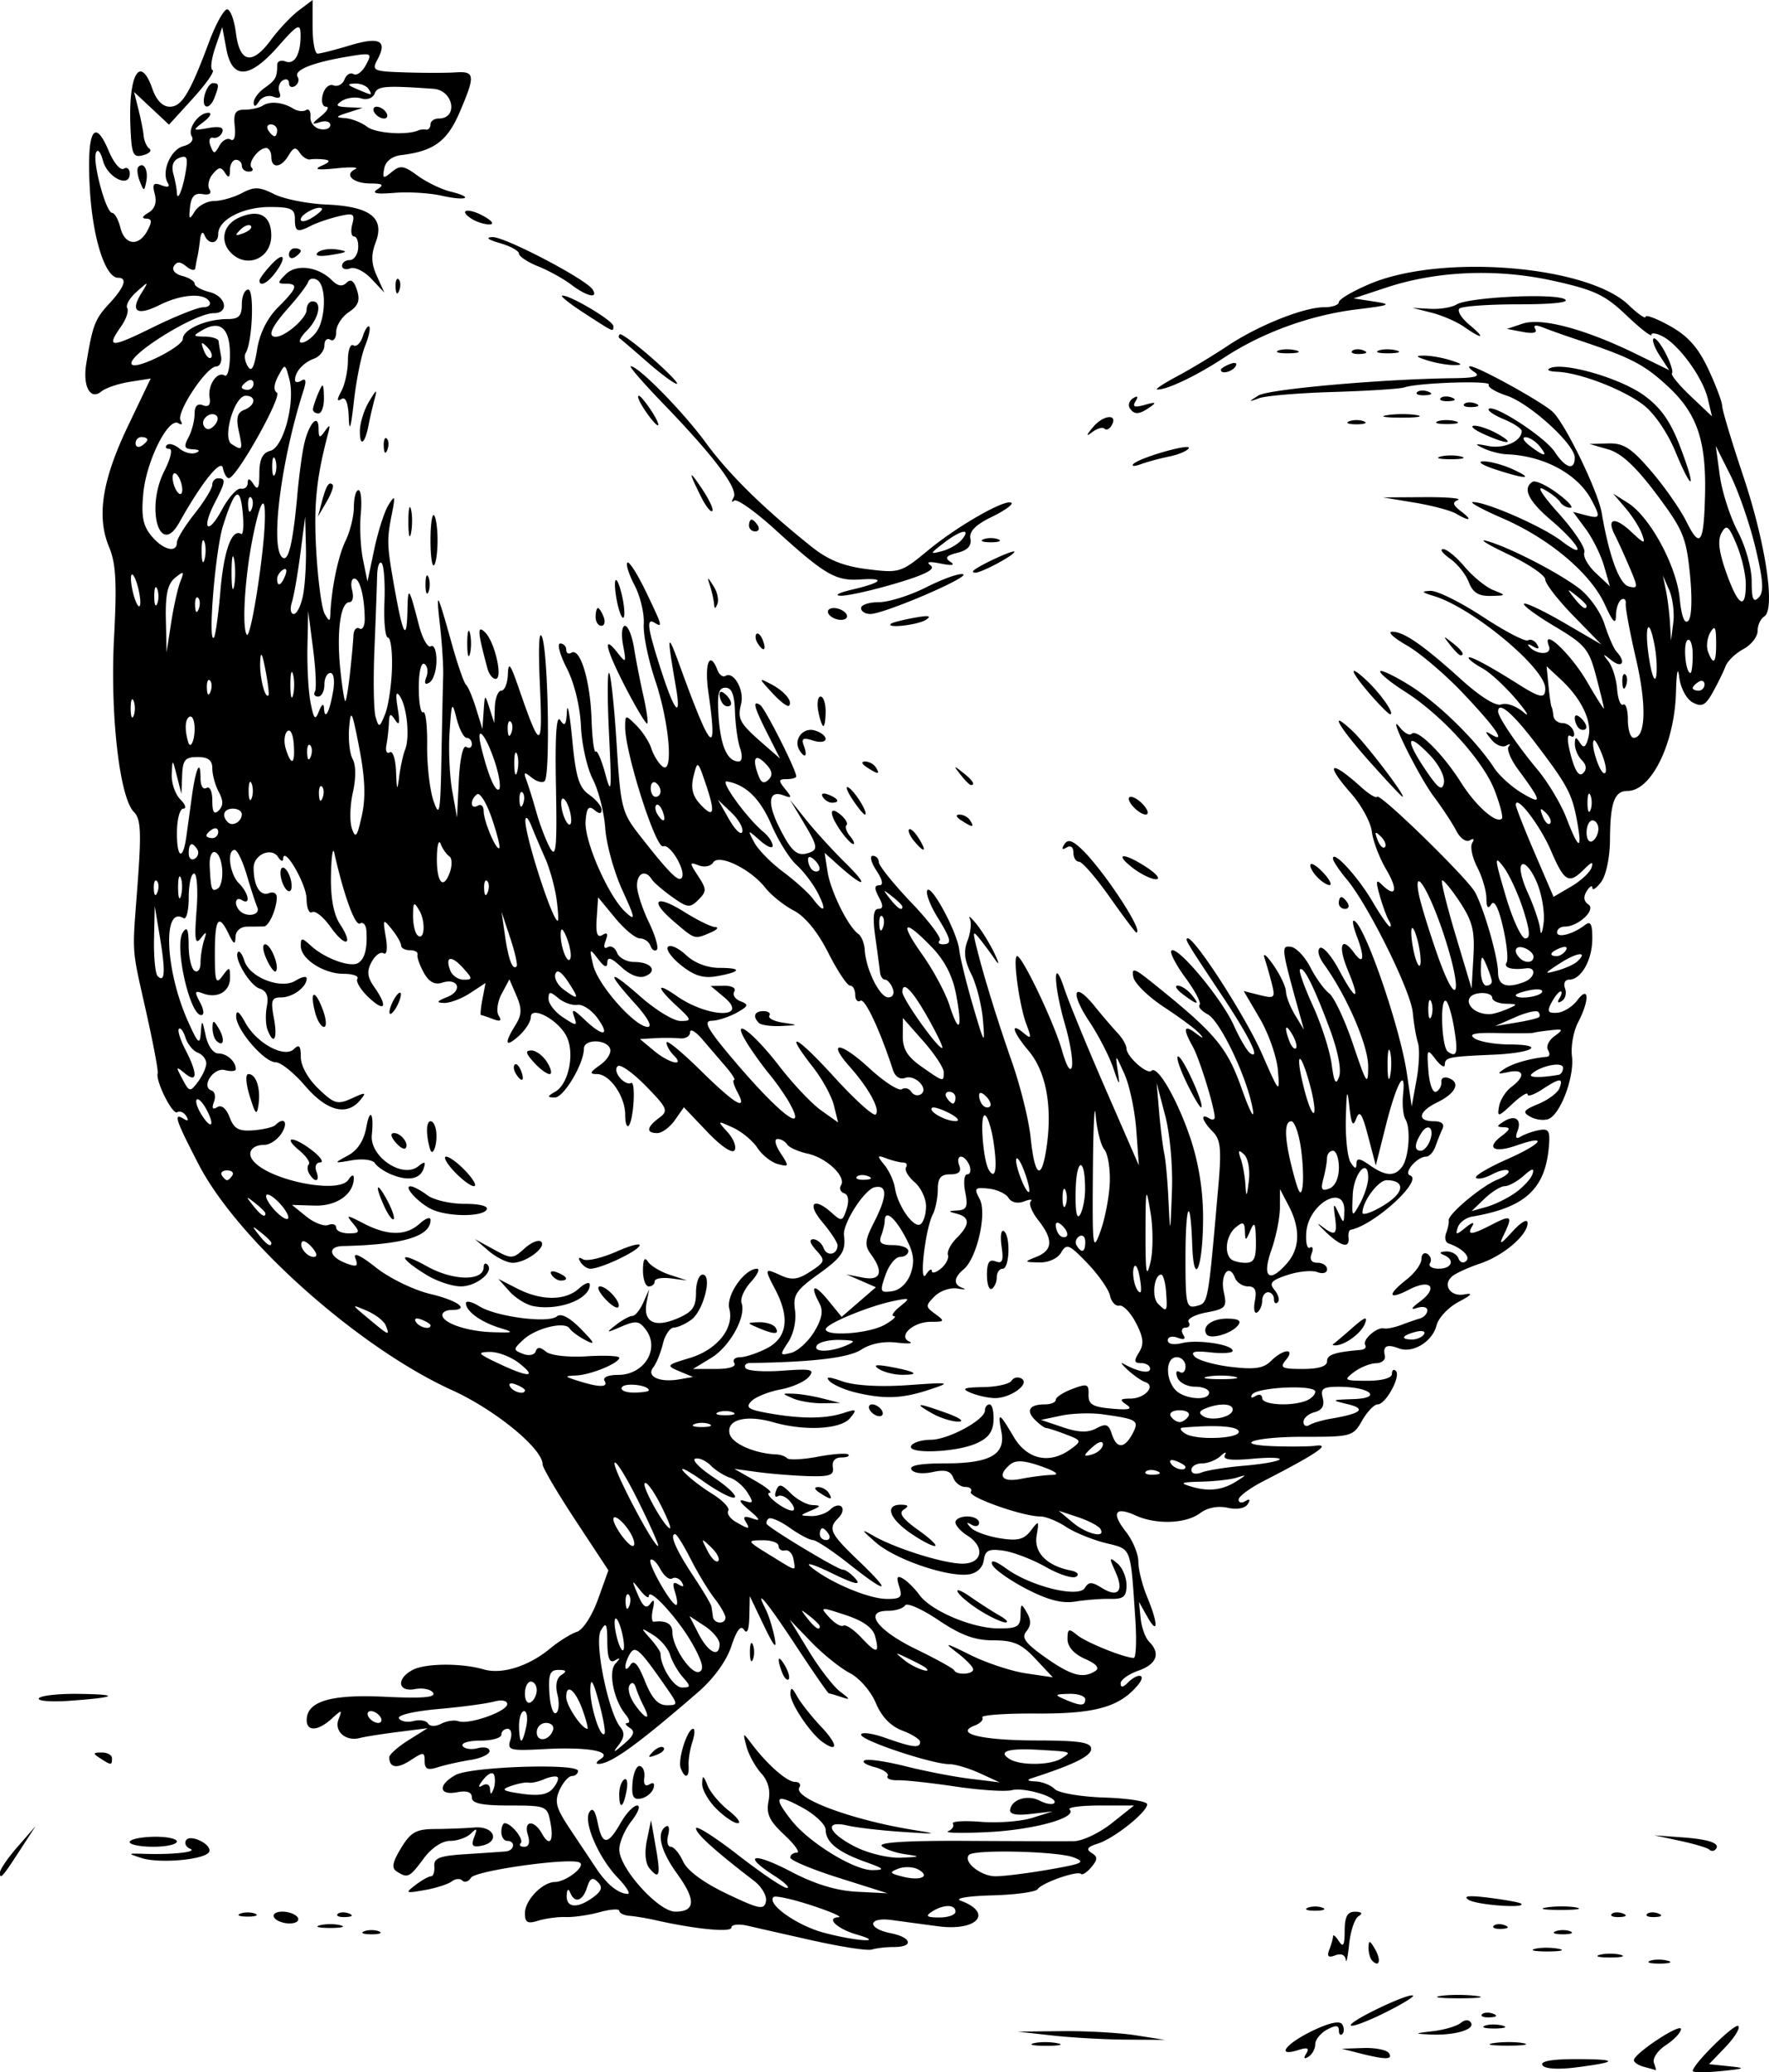 <svg xmlns="http://www.w3.org/2000/svg" viewBox="0 0 426.98 500.14" version="1.0"><path d="M408.58 499.83c.02-1.64 10.18-11.65 11-10.84.49.49-.9 2.76-3.09 5.05l-3.98 4.15 4.79.5c4.24.44 4.01.58-1.96 1.18-3.72.37-6.76.36-6.76-.04zm-36.29-1.4c-.57-.94 2.28-1.46 7.97-1.46 10.43 0 10.53.67.3 1.98-4.52.58-7.71.38-8.27-.52zm24.54.41c-1.37-.36-2.48-1.09-2.46-1.62.05-1.62 11.36-9.08 11.36-7.49 0 .81-1.64 2.55-3.63 3.86-2.01 1.31-3.3 3.24-2.89 4.3.4 1.06.59 1.85.42 1.76s-1.43-.45-2.8-.81zm-81.54-3.22c.81-1.33.31-1.55-1.92-.84-5.46 1.73-3.16-1.45 3.33-4.6 4.07-1.97 6.67-2.55 7.26-1.61.5.81.52 1.86.05 2.33s-.85.08-.85-.86c0-1.27-.74-1.32-2.85-.19-1.56.84-2.85 2.43-2.85 3.53s-.74 2.46-1.64 3.02c-1.07.66-1.25.38-.53-.78zm12.85-.07l-4.27-1.09 5.25-.17c2.89-.09 5.66.47 6.14 1.26.99 1.59-.85 1.59-7.12 0zm-78.67-2.4c1.36-.36 3.92-.37 5.69-.03 1.78.34.66.63-2.47.64-3.13.02-4.58-.26-3.22-.61zm111.08-.05c2.16-.32 5.36-.32 7.12.02 1.75.34-.02.61-3.94.6-3.91-.01-5.35-.29-3.18-.62zm-106.44-1.82l-8.54-.95 10.68-.11c5.87-.07 13.88.38 17.79.99l7.12 1.11-9.25-.05c-5.09-.03-13.1-.47-17.8-.99zm91.82-1.06c2.74-.33 5.72-1.22 6.64-1.98 1.02-.84 1.97-.86 2.48-.04 1.01 1.64-4.09 3.11-9.83 2.83-3.99-.2-3.94-.25.71-.81zm-19.9-1.45c.04-1.2 14.22-7.92 15.03-7.12.29.29-2.98 2.25-7.26 4.35-4.29 2.1-7.78 3.35-7.77 2.77zm32.34.15c.96-.39 2.88-.41 4.27-.05 1.38.36.59.68-1.76.71-2.35.02-3.48-.27-2.51-.66zm-.66-2.77c.47-.48 1.7-.53 2.73-.12 1.13.46.8.8-.86.86-1.5.07-2.34-.27-1.87-.74zm-10.02-4.43c2.14-.33 5.98-.33 8.54-.02 2.56.32.81.59-3.89.59-4.7.01-6.79-.25-4.65-.57zm-22.87-8.75c-.14-1.16-1.15-1.58-2.53-1.05-1.68.65-2.06.27-1.43-1.39.48-1.24.88-2.69.9-3.22.01-.52.64.01 1.4 1.19 1.05 1.62 1.38 1.02 1.4-2.49.02-3.46.65-4.62 2.51-4.61 1.65.02 1.93.39.82 1.09-.92.58-1.93 3.62-2.25 6.74s-.69 4.81-.82 3.74zm6.41.27c-.53-.52-.93-1.96-.91-3.2.04-1.85.31-1.79 1.55.35 1.54 2.63 1.09 4.59-.64 2.85zm67 .02c.96-.39 2.88-.41 4.27-.05 1.38.36.59.68-1.76.71-2.34.02-3.48-.27-2.51-.66zm-12.08-1.47c1.37-.36 3.62-.36 4.99 0s.24.65-2.5.65-3.86-.29-2.49-.65zm-189.69-3.38c-6.66-1.5-13.86-3.13-16.02-3.63-2.15-.5-3.91-.3-3.91.44 0 1.24-8.85.37-18.51-1.83-1.96-.44-4.68-.89-6.05-1s-2.49-.65-2.49-1.2-2.14-.41-4.75.31c-2.62.72-6.3 1.25-8.19 1.18s-4.87.33-6.64.88c-2.57.8-3.2.45-3.2-1.79 0-3.14 4.16-7.48 7.23-7.55 2.73-.06 7.48-3.77 6-4.68-2.11-1.3-25.18 1.91-26.26 3.66-.58.93-1.51 1.24-2.06.68-.56-.56-1.72-.47-2.57.2-.86.66-3.8 1.61-6.54 2.09-4.625.83-4.785.74-2.22-1.22 1.52-1.16 3.21-2.11 3.76-2.11.54 0 .9-1.09.79-2.43-.16-1.97 1.3-2.52 7.63-2.91 4.31-.27 8.64-.57 9.61-.66 2.11-.2 2.43-2.54.36-2.54-.78 0-1.42-.96-1.42-2.14 0-1.17.36-2.13.81-2.13 1.57 0 4.74 3.94 3.86 4.81-.48.48-.09.88.88.88 1.11 0 1.42-1.05.85-2.85-1.11-3.5 1.47-3.78 3.38-.36 1.9 3.38 2.94 1.92 2.03-2.84-.73-3.78-1.06-3.91-9.84-3.91-6.72 0-9.09-.51-9.09-1.94 0-1.3-1.17-1.72-3.56-1.26-4.45.85-4.68-1.78-.36-4.17 3.65-2.02 29.54-2.88 29.54-.98 0 .67-.65 1.23-1.45 1.23s-2.14 1.51-2.99 3.36c-1.28 2.83-.88 4.35 2.52 9.45 2.23 3.34 5.13 7.69 6.44 9.65 2.5 3.75 5.26 5.95 7.49 5.99.74.01-.35-1.74-2.41-3.89-4.65-4.86-8.35-13.42-6.85-15.85.75-1.22 1.41-.37 2 2.56 1.1 5.5 2.43 5.52 5.51.11 1.33-2.35 3.14-4.26 4.02-4.26.87 0 .26 1.68-1.36 3.75-1.62 2.06-2.95 5.15-2.95 6.86 0 4.53 9.44 15.01 13.52 15.01 4.87 0 5.02-2.82.47-9.1-4.06-5.61-5.11-9.99-2.74-11.46.71-.44.96.49.55 2.05-.41 1.57-.13 2.85.62 2.85s2.08 1.59 2.97 3.53c1 2.22 4.93 5.12 10.54 7.8 7.85 3.75 9.01 3.98 9.46 1.88.29-1.31-1-3.55-2.85-4.97-9.5-7.29-14.03-11.39-14.03-12.69 0-.8 4.59 2.12 10.2 6.48 5.62 4.37 10.9 7.93 11.75 7.91.84-.01-.55-1.35-3.09-2.98-7.89-5.06-5.09-5.75 3.99-1 5.83 3.06 11.01 4.64 16.02 4.9l7.39.37-11.74-3.71c-6.46-2.04-11.75-4.25-11.75-4.91 0-.65.71-1.19 1.58-1.19.86 0-.49-1.92-3.01-4.28-3.65-3.4-4.43-5.08-3.83-8.18.51-2.61-.09-4.85-1.81-6.75-1.41-1.57-2.99-4.45-3.51-6.41-.92-3.44-.88-3.46 1.19-.71 3.81 5.06 8.57 9.25 10.51 9.25 1.05 0 1.52.61 1.06 1.35-1.55 2.51 12.31 7.72 27.01 10.16 6.7 1.1 6.57 1.14-2.14.56-5.09-.34-11.01-1.02-13.17-1.52-5.89-1.38-4.83 1.74 1.73 5.08 3.13 1.6 8.03 2.78 11.03 2.67 4.82-.2 4.94-.28 1.12-.83-2.35-.33-4.91-1.23-5.69-1.98-.91-.9 6.38-1.34 20.65-1.25 12.13.07 23.73.1 25.78.06 2.04-.03 6.13-1.98 9.09-4.33l5.37-4.27h-8.26c-4.54 0-7.82.43-7.29.97 1.97 1.97-8.65 4.9-19.72 5.45-6.26.31-10.58.22-9.6-.21.99-.42 1.5-1.24 1.14-1.82s2.68-.78 6.75-.45c4.08.33 9.65-.09 12.39-.95l4.98-1.56-5.3.61c-3.59.42-5.21.07-4.99-1.07.49-2.54 4.26-3.64 7.21-2.1 1.44.74 2.97 1 3.4.57 1.32-1.32-7.16-3.93-10.18-3.14-1.56.4-7.66.01-13.57-.87-5.9-.88-12.17-1.57-13.93-1.52-1.75.05-2.88-.41-2.5-1.03s-1.06-1.59-3.21-2.16-3.17-1.31-2.26-1.65c.9-.34 5.39.34 9.96 1.5 4.58 1.16 11.53 2.5 15.44 2.98l7.12.87-4.79-2.2c-2.63-1.2-5.93-2.19-7.32-2.19-4.2 0-21.34-5.71-21.34-7.11 0-.72 2.64-.37 5.87.77 6.67 2.35 8.36 2.54 8.36.96 0-.61-1.93-1.84-4.29-2.73-2.82-1.07-5.03-3.37-6.41-6.69-1.18-2.82-3.96-6.01-6.28-7.21-2.29-1.18-6.48-4.56-9.33-7.51l-5.16-5.36 4.63 7.6c2.55 4.17 5.95 8.58 7.56 9.78 2.46 1.85 2.5 2.05.3 1.3-1.43-.48-2.79-.88-3.02-.88s-3.78-5.13-7.89-11.39c-6.98-10.62-10.32-14.67-7.37-8.9.7 1.37 1.66 4.41 2.13 6.76.62 3.13-.07 2.36-2.57-2.84l-3.41-7.12-.11 4.98c-.07 3.14-.53 4.31-1.26 3.16-.79-1.24-1.78.03-3.07 3.95-1.18 3.56-4.26 7.82-8.02 11.08-14.62 12.66-21 17.27-24.01 17.33-.79.01-.57-.52.49-1.19 2.95-1.87-3.27-2.95-13.71-2.38-8.24.45-8.88.27-8.09-2.21.47-1.49.18-2.69-.66-2.69s-1.52.64-1.52 1.42c0 .79-2.28 1.43-5.07 1.43s-4.71.58-4.27 1.29 2.08.95 3.64.54c1.57-.41 2.85-.1 2.85.69s-2.08 1.76-4.63 2.15c-2.54.4-6.07 1.19-7.83 1.75-2.48.8-3.2.47-3.2-1.44 0-2.27-.27-2.29-3.396-.24-3.249 2.13-5.146 1.86-5.146-.73 0-.66 2.082-2.51 4.627-4.11l4.625-2.9-7.117.91c-3.915.49-8.079 1.15-9.253 1.46-3.379.89-6.233-1.61-5.129-4.49.925-2.41.829-2.42-1.684-.14-3.283 2.97-6 3.11-6 .31 0-4.54 5.844-6.28 18.948-5.63 8.865.43 12.255.16 11.575-.94-.53-.86-2.49-1.27-4.35-.92-4.177.8-4.63-2.46-.641-4.6 3.081-1.65 11.771-1.72 17.181-.15 4.39 1.28 10.84-.74 16-5.01 2.15-1.78 5.07-3.6 6.49-4.05 1.46-.46 3.67-3.86 5.1-7.84l2.52-7.01-7.94-12.06c-4.37-6.63-7.94-12.7-7.94-13.5 0-3.81-11.44-13.19-21.86-17.92-22.553-10.25-51.672-36.18-61.13-54.43-5.637-10.88-6.217-12.65-3.628-11.05 1.026.64 1.257.39.613-.65-.566-.92-1.552-1.34-2.19-.95-1.146.71-5.295-7.61-4.714-9.45.165-.53-1.033-6.93-2.663-14.24-3.73-16.71-3.514-13.6-2.183-31.44.935-12.52.771-15.68-.901-17.35-3.472-3.47-5.77-23.74-4.78-42.16.706-13.14.447-17.83-1.203-21.78-3.065-7.33-1.691-16.12 4.565-29.21l5.476-11.449-5.018.789c-2.759.434-5.867 1.487-6.905 2.341-2.668 2.193-4.52-1.256-3.62-6.739 1.522-9.27 2.086-10.746 5.52-14.451 3.719-4.013 4.494-6.259 2.16-6.259-3.105 0-6.147-9.565-6.826-21.464-.792-13.891 1.05-17.549 4.581-9.098 1.182 2.828 2.802 4.738 3.602 4.244.799-.494 1.453.041 1.453 1.188 0 3.576-5.367.984-6.461-3.12-.583-2.187-1.299-2.985-1.699-1.893-.855 2.337 2.432 14.484 3.92 14.484.597 0 1.486 1.601 1.978 3.559 1.073 4.278 4.429 4.644 6.533.712 1.156-2.159 1.082-2.858-.306-2.891-1.148-.027-.951-.556.53-1.42 1.542-.9 2.079-2.448 1.55-4.468-.649-2.483-.329-2.907 1.63-2.155 1.52.583 2.092.375 1.519-.553-1.636-2.645.656-8.082 3.746-8.89 1.738-.454 2.594-1.454 2.029-2.368-1.126-1.821 1.687-5.749 4.068-5.682.883.025.324 1.021-1.242 2.215-2.735 2.085-2.689 2.142 1.161 1.456 2.736-.488 3.809-.175 3.381.988-.345.936-1.324 1.549-2.177 1.363-.877-.192-1.171.649-.678 1.935.795 2.071.989 2.067 2.172-.047.714-1.276 1.934-1.929 2.709-1.449.838.517 1.236-.772.981-3.174-.345-3.239.137-4.044 2.417-4.044 1.566 0 3.524-.442 4.352-.982 1.754-1.145 4.864-.83 7.392.75.979.611 2.348.76 3.043.331.694-.429 1.175.309 1.067 1.641-.107 1.332.926 2.653 2.297 2.936 1.37.283 2.491-.152 2.491-.968s-1.121-1.131-2.491-.7c-2.128.669-2.088.454.272-1.469 1.52-1.238 2.06-2.251 1.201-2.251-.876 0-1.226-1.287-.797-2.928.427-1.632 1.576-2.617 2.596-2.225 1.007.386 2.199-.259 2.65-1.434.451-1.174 1.433-1.756 2.182-1.293s2.093-.524 2.986-2.192c1.573-2.94 1.431-3.002-4.555-1.997-8.385 1.407-12.924 3.251-11.936 4.85.451.73.169 1.73-.627 2.222-.795.492-1.446.178-1.446-.698 0-.875-.685-1.168-1.521-.651-.836.516-1.189 1.803-.784 2.858.489 1.277-.003 1.636-1.471 1.072-1.213-.465-2.772.048-3.464 1.141-.819 1.293-1.266 1.393-1.28.288-.012-.934 1.173-2.536 2.634-3.559 2.645-1.853 3.038-2.575 3.038-5.572 0-.866.908-1.227 2.018-.801 2.224.853 3.71-1.875 3.616-6.637-.052-2.659-.797-2.249-5.377 2.964-6.931 7.888-11.126 8.126-12.52.712l-1.003-5.339-1.702 4.983c-.937 2.74-1.221 5.174-.632 5.408s-1.536 3.291-4.723 6.792l-5.794 6.367-4.218-3.945-4.217-3.945 1.073 4.271c.589 2.349 1.157 5.231 1.26 6.406.104 1.174.723 2.527 1.376 3.005.654.479-.041 1.192-1.543 1.585-2.42.633-2.768-.167-3.044-6.984-.509-12.596 2.37-17.463 5.321-8.995.947 2.715 2.47 4.271 4.182 4.271 2.897 0 4.856-3.231 9.493-15.66 1.607-4.306 3.56-7.83 4.34-7.83.779 0 1.738 2.557 2.129 5.681.907 7.236 3.906 7.852 8.421 1.728 1.892-2.565 4.935-5.791 6.763-7.17L75.451 0v6.473c0 3.56.539 6.472 1.197 6.472.659 0 4.183-.898 7.832-1.996 7.148-2.151 9.084-1.164 6.646 3.391-1.456 2.721-1.094 2.89 6.697 3.137 4.527.143 9.997.14 12.147-.006 4.7-.319 4.8.721.95 9.681-3 6.969-6.27 9.351-14.1 10.284-2.195.262-3.748 1.489-4.079 3.224-.47 2.461-.247 2.564 1.824.844 2.03-1.685 2.897-1.562 6.215.879 2.12 1.56 5.69 3.294 7.94 3.852 5.92 1.473 3.91 2.359-2.22.977-2.84-.642-7.952-.94-11.349-.661-4.35.356-5.544.099-4.04-.869 1.667-1.073 1.296-1.378-1.696-1.396-4.226-.024-6.459-2.145-3.652-3.469.984-.464-1.094-.547-4.617-.185-4.462.46-5.542.277-3.56-.601 2.045-.905 2.246-1.336.712-1.529-1.174-.148-2.717-.159-3.428-.025s-1.844-.591-2.518-1.611c-.962-1.458-1.538-1.322-2.692.637-1.799 3.052-4.174 3.255-4.174.355 0-1.174-.562-2.135-1.249-2.135-1.867 0-4.562 3.68-3.484 4.758.515.515.189.936-.724.936-.914 0-1.661-.64-1.661-1.423s-.641-1.424-1.424-1.424-1.433 1.121-1.445 2.492c-.016 1.853-.322 2.018-1.194.644-.939-1.481-1.523-1.423-2.948.294-.977 1.177-1.336 2.852-.799 3.721.609.985-.015 1.411-1.657 1.13-1.906-.326-2.743.532-3.028 3.108-.341 3.079-.188 3.223 1.138 1.068.843-1.37 2.943-2.501 4.665-2.512 1.723-.012 4.734-.869 6.692-1.905 3.001-1.587 4.229-1.547 7.83.256 2.349 1.176 8.005 2.3 12.57 2.498 10.584.458 14.152 3.189 11.914 9.117-1.156 3.064-1.089 5.097.266 8.105l1.81 4.015-3.104-3.299c-1.708-1.815-4-2.956-5.095-2.536-1.094.42-1.99.143-1.99-.616 0-.758.825-1.378 1.833-1.378 1.007 0 1.929-1.282 2.047-2.848.117-1.566-.327-2.847-.988-2.847s-.858-1.314-.438-2.921c.678-2.592.302-2.81-3.336-1.938-2.255.54-5.179 1.534-6.498 2.209-3.469 1.774-4.009 1.556-4.009-1.621 0-2.403-.949-2.847-6.089-2.847-6.485 0-12.418 3.099-12.418 6.487 0 2.522-2.343 2.716-3.328.275-.409-1.014-.859-.556-1.047 1.068-.181 1.566-.478 3.488-.66 4.271s-.404 1.982-.495 2.665c-.09.683-1.068.492-2.173-.425-1.466-1.217-2.273-1.238-2.99-.078-.57.921.274 1.917 2.009 2.37 1.644.431 2.99 1.279 2.99 1.886 0 .606 1.602 1.505 3.559 1.996 4.04 1.014 4.879 5.11 1.047 5.11-4.708 0-21.543 10.586-19.726 12.403 1.225 1.225 12.273-4.344 12.273-6.187 0-2.293 5.616-4.792 10.769-4.792 2.749 0 3.467-.738 3.467-3.559 0-1.958.694-3.559 1.542-3.559 1.522 0 1.022 12.661-.603 15.292-.413.668-.184 2.133.509 3.254.902 1.46 1.538.304 2.237-4.069.627-3.921 2.436-7.568 5.052-10.183 4.652-4.652 4.995-5.718 1.838-5.718-2.016 0-2.012-.225.042-2.279 2.548-2.548 7.83-1.848 11.156 1.478 1.409 1.409 2.499 1.584 3.517.566s1.798-.458 2.518 1.808c.792 2.496.313 3.768-1.994 5.3-1.67 1.109-3.036 3.257-3.036 4.773 0 1.517-.641 2.362-1.424 1.878s-1.424.139-1.424 1.385c0 1.245-1.121 2.677-2.491 3.183-2.596.958-4.568 3.152-4.605 5.126-.012.633.688.713 1.554.177 1.087-.671 1.24.076.492 2.408-5.513 17.201-8.135 38.401-4.987 40.351 1.424.88 2.492-3.82 3.547-15.62.351-3.91 1.031-9.04 1.513-11.38 1.077-5.25 3.545-8.15 3.575-4.2.019 2.34.253 2.44 1.517.64 1.215-1.74 1.354-1.61.743.71-2.825 10.68-3.472 17.23-2.811 28.45.414 7.03 1.324 13.75 2.022 14.94 1.115 1.9 1.28 1.91 1.365.03.285-6.27 1.893-14.01 3.672-17.66 1.107-2.27 2.012-5.96 2.012-8.19 0-2.22.498-4.05 1.106-4.05s.859 2.58.559 5.73-.061 8.11.532 11.03l1.079 5.31 1.652-7.83c.909-4.31 2.457-9.12 3.44-10.68 1.566-2.49 1.666-2.23.808 2.14-1.272 6.46-1.23 7.53.728 18.47 1.969 11 2.869 12.45 3.021 4.9.123-6.08.38-5.76 2.729 3.36.86 3.35 2.17 5.72 2.92 5.26s1.36 1.08 1.36 3.43-.75 4.73-1.67 5.3c-1.11.69-1.37.26-.77-1.3.49-1.27.28-2.7-.47-3.16-.79-.49-1.36 1.91-1.36 5.73 0 3.62.48 6.28 1.06 5.92.59-.37 1.02 3.22.96 7.97s.63 10.78 1.53 13.4c1.45 4.23 1.67 3.02 1.92-10.55.16-8.42.34-17.24.42-19.58.07-2.35-.27-7.8-.76-12.1-1.01-8.91-.77-8.55 2.82 4.27 1.42 5.09 2.98 9.57 3.45 9.96.48.39 1.57 2.96 2.42 5.7l1.54 4.98.29-4.27c.29-4.23.3-4.23 1.43-.71l1.14 3.55.14-3.91c.08-2.15.78-3.92 1.57-3.92.78 0 1.49-1.76 1.57-3.91.12-3.2.59-2.61 2.6 3.2 5.31 15.4 5.85 15.33 5.13-.71-.41-9.35-.2-13.61.57-11.39 1.45 4.2 1.94 33.27.58 34.63-.52.52-1.92.14-3.12-.83-1.81-1.47-2.02-1.37-1.27.64.49 1.32 1.59 4.84 2.43 7.83.84 2.98 2.32 6.82 3.28 8.54 1.44 2.56 1.69-.06 1.41-14.95-.24-12.15.11-17.36 1.04-15.93 1.08 1.67 1.44 1.19 1.61-2.13.12-2.35.7.74 1.29 6.87.85 9 1.63 11.54 4.07 13.25 1.65 1.16 3.01 2.79 3.01 3.62 0 1.05-.55 1.07-1.78.05-1.35-1.12-1.86-.45-2.09 2.74-.34 4.83 5.59 18.27 9.71 22 2.42 2.2 2.31 1.51-.85-5.4-1.99-4.35-3.84-11.05-4.11-14.89s-1.62-9.17-3-11.85c-1.39-2.67-2.68-8.45-2.87-12.83-.21-4.72-1.6-10.41-3.41-13.95-1.68-3.29-2.4-5.98-1.6-5.98s1.46.67 1.46 1.5.56 1.16 1.25.73c2.1-1.29 4.52 6.61 4.85 15.83.16 4.78.62 8.39 1.01 8.02.38-.37 1.44 2.09 2.35 5.48 1.43 5.34 1.55 4.07.88-9.5-.43-8.61-.42-15.34.01-14.95.43.4 1.24 8.06 1.81 17.04.96 15.39 1.27 16.66 5.46 22.02 6.9 8.83 9.33 11.34 10.17 10.49 1.39-1.38-2.62-8.39-4.39-7.71s-9.17-22.5-9.17-28.73c0-3.09.05-3.09 2.71-.43 1.49 1.48 3.11 3.99 3.61 5.56s1.69 3.51 2.63 4.29c2.81 2.34 1.74-10.54-1.73-20.82-1.66-4.93-2.9-11.02-2.74-13.52.16-2.51-.83-6.7-2.2-9.32-1.37-2.61-2.16-5.09-1.75-5.49.41-.41 2.37 2.65 4.38 6.8 4.07 8.46 4.22 8.97 2.21 7.72-2.1-1.29-1.76 1.21 1.55 11.45 3.3 10.23 4.95 12.02 3.54 3.86-2.21-12.85-2.09-13.38 1.09-4.63 7.54 20.73 9.07 22.1 6.78 6.05-.99-6.96.33-10.18 2.18-5.35.45 1.17 1.32 1.82 1.93 1.44 2-1.23 4.62 3.44 3.79 6.75-.92 3.67-.38 4.65 5.31 9.62l4.08 3.56-3.03-6c-3.28-6.52-3.69-8.11-1.77-6.93 1.14.71 8.72 15.69 8.72 17.24 0 .37-1.04.67-2.31.67-1.99 0-2.04.33-.36 2.4 1.7 2.09 1.65 2.29-.44 1.5-3.56-1.33-3.96 1.82-.99 7.75 3.05 6.07 4.43 7.19 7.46 6.02 1.88-.72 1.69-1.71-1.33-6.77l-3.53-5.92 3.95 4.94c2.17 2.71 6.52 7.46 9.65 10.54 5.73 5.65 4.29 5.89-1.91.33l-3.34-3 .7 4.53c.74 4.72 4.94 13.25 7.39 15 .79.55 1.5 2.29 1.59 3.85.26 4.7 3.61 11.5 5.66 11.5 1.12 0 1.58-.89 1.1-2.13-.45-1.18-1.29-2.14-1.85-2.14-.57 0-1.12-.8-1.22-1.78s-.62-4.82-1.14-8.54c-.66-4.74-.45-6.76.71-6.76 1.22 0 1.26-.76.14-2.85-1.12-2.08-1.09-2.85.11-2.85 1.05 0 .8-1.28-.69-3.56-1.29-1.95-1.68-3.55-.88-3.55s1.46.68 1.46 1.52c0 .85 3.52 5.23 7.82 9.74 4.31 4.51 7.4 8.63 6.88 9.15-.52.51-.19.94.72.94 2.31 0 2.1-1.09-1.3-6.6-1.64-2.64-2.74-5.48-2.46-6.32.72-2.15 7.25 9.86 7.75 14.26.24 2 1.74 8.13 3.35 13.61 2.74 9.33 2.89 9.54 2.38 3.38-.3-3.62-1.57-8.62-2.81-11.11-1.67-3.34-1.91-5.49-.9-8.14.75-1.97.99-4.34.54-5.25-.46-.91.23-.38 1.52 1.19 1.29 1.56 3.27 4.77 4.4 7.12 1.14 2.38 1.25 3.11.24 1.65-.99-1.44-2.64-3.68-3.68-4.98-1.67-2.09-1.79-1.95-1.03 1.19 1.61 6.74 5.01 17.82 8.72 28.41 2.04 5.84 4.07 14.03 4.5 18.19 1.02 9.91 2.71 10.7 3.93 1.83 1.31-9.59-.28-17.8-4.4-22.7-3.85-4.57-4.57-7.1-1.25-4.34 1.92 1.59 2 1.34.7-2.08-1.71-4.5-3.34-16.46-2.24-16.46 1.28 0 8.96 16.13 10.85 22.81 1.09 3.83 2.04 5.38 2.38 3.89.32-1.37-.44-5.95-1.67-10.19-2.8-9.64-2.95-17.11-.17-8.68 1.03 3.13 5.51 14.02 9.94 24.2l8.06 18.5-.62-8.54c-.34-4.69-1.63-10.78-2.86-13.52-2.21-4.94-2.23-4.95-1.61-.71.56 3.83.44 3.74-1.13-.85-.96-2.81-3.55-7.83-5.77-11.16-4.71-7.1-3.71-9.87 1.32-3.65 1.9 2.35 4.41 5.28 5.58 6.52 1.16 1.24 2.11 2.91 2.11 3.7 0 1.91 5 6.37 6.01 5.36 1.44-1.44 6.32 7.03 9.44 16.37 1.99 5.96 3.05 12.69 3.03 19.22-.02 12-2.24 17.29-2.63 6.28-.43-12.25-1.62-9.77-1.62 3.39 0 11.27.21 12.15 2.69 11.5 2.82-.73 2.74-.33 5.25-29.01.78-8.88.54-11.16-1.36-13.06-2.55-2.55-3.11-4.6-.88-3.22.78.48 1.39.36 1.36-.28-.15-2.74-3.72-14.23-5.32-17.07-2.42-4.33-2.17-5.39.76-3.18 1.81 1.37 2.05 1.39.89.07-.88-1-4.72-3.86-8.53-6.35-3.8-2.49-7.16-5.77-7.45-7.29-.46-2.37.22-2.16 4.68 1.43 15.19 12.21 17.92 15.46 21.5 25.55 1.94 5.48 3.13 7.72 2.66 4.98-1.32-7.62-7.82-21.32-10.9-22.96-1.51-.81-2.38-1.83-1.94-2.28.44-.44-1.09-3.38-3.42-6.54-2.32-3.16-3.84-6.11-3.38-6.56 1.37-1.33 12.14 11.56 15.03 18 1.47 3.29 3.3 6.37 4.05 6.83 2.49 1.54-.31-4.11-7.06-14.25-8.47-12.73-8.94-13.52-8.07-13.52 1.81 0 14.04 19.02 17.92 27.89 4.21 9.59 4.3 9.69 3.83 3.94-.27-3.24-2.24-8.86-4.37-12.5l-3.88-6.62 3.86.97c3.57.89 3.78.7 2.94-2.67-.5-2-1.3-4.81-1.78-6.25-.48-1.45.48-.71 2.12 1.64s3.01 5.23 3.05 6.41c.03 1.17 1.02 3.74 2.2 5.69l2.15 3.56-.99-3.56c-4.52-16.28-4.58-16.79-2.17-16.47 1.28.17 3.39 2.39 4.69 4.93 1.3 2.55 3.35 5.39 4.55 6.31s3.81 6.48 5.79 12.35c3.25 9.65 3.6 10.16 3.63 5.3.03-5.05-5.17-17.07-10.72-24.74-1.25-1.72-1.64-3.42-.9-3.88.73-.45 2.83 2.01 4.67 5.48 3.99 7.52 5.21 7.51 2.07-.02-2.5-5.98-1.63-8.53 1.47-4.29 2.34 3.2 2.65 1.2.63-4.09-.76-2.01-1.1-3.65-.74-3.65 2.34 0 11.2 25.45 12.88 37.01l1.14 7.83 1.16-6.4c.64-3.52.8-7.55.35-8.95-.44-1.4-1.01-4.69-1.25-7.32-.49-5.26-10.8-26.05-15.97-32.2-1.81-2.15-3.3-4.4-3.3-4.99 0-2.15 6.07 4.46 9.54 10.39 1.95 3.33 3.85 6.05 4.21 6.05s.25-.66-.25-1.47-1.49-3.49-2.19-5.96c-.99-3.45-.9-4.09.39-2.8 3.46 3.46 4.14 1.51 1.21-3.46-1.67-2.82-3.25-6.96-3.51-9.2-.26-2.23-2.48-6.34-4.93-9.14-6.61-7.52-5.2-8.43 2.41-1.57 1.83 1.65 3.53 2.67 3.8 2.28.65-.98 21.83 19.68 23.64 23.06 2.2 4.1 5.51 15.67 5.53 19.29.02 3.22 2.05 3.97 6.31 2.34 2.66-1.02 3.03-3.63.47-3.3-3.52.46-5.49-.13-4.71-1.4.44-.71.05-4.57-.88-8.57-1.08-4.69-2.09-6.64-2.83-5.47-.78 1.22-1.15.75-1.17-1.46-.01-1.8-1.01-5.19-2.22-7.52-1.2-2.33-1.74-4.96-1.2-5.84.59-.95.35-1.21-.58-.63-.87.54-2.32-.48-3.25-2.27-.92-1.79-3.35-5.49-5.4-8.23-3.8-5.06-11.77-21.28-8.23-16.75 1.06 1.36 2.34 2.05 2.85 1.54 1.32-1.32 7.49 4.78 11.91 11.77 3.58 5.67 8.53 10.03 9.86 8.7.34-.35-.45-3.44-1.77-6.86-2.76-7.15-12.75-18.15-21.56-23.75-3.33-2.11-6.05-4.31-6.05-4.89-.01-.58 3.13.87 6.95 3.23 6.84 4.21 16.11 13.23 20.56 20.03 1.24 1.89 4.3 4.65 6.8 6.13 4.9 2.89 4.75 2.07-1.01-5.74-1.81-2.44-2.83-4.95-2.28-5.56.55-.62.28-.7-.61-.19-.89.5-2.5-.16-3.56-1.47-1.65-2.03-1.64-2.21.02-1.21 3.68 2.22.97-1.71-6.93-10.04-4.3-4.53-10.39-9.71-13.53-11.5-3.14-1.8-4.73-3.27-3.53-3.28 2.82-.03 7.43 3.16 16.73 11.57 4.65 4.19 8.34 6.48 9.67 5.97 1.18-.45 3.54.38 5.26 1.84 1.71 1.47.95.1-1.7-3.03-2.64-3.13-6.31-6.52-8.15-7.52s-3.34-2.14-3.34-2.53c0-.73 4.83 1.83 12.1 6.43 5.22 3.3 6.4 3.48 6.4.96 0-4.9-17.57-19.49-26.86-22.3-3.02-.91-3.18-1.16-.83-1.25 1.6-.07 7.29 2.75 12.63 6.26 5.35 3.51 10.24 6.06 10.87 5.67s1.61.04 2.18.95c.7 1.13.39 1.3-.97.51-1.1-.64-1.5-.61-.89.06 1.94 2.13 5.58 2.02 4.75-.14-1.85-4.82 5.3 1.88 9.21 8.63 2.27 3.91 4.1 6.8 4.07 6.41-.02-.4-.88-3.92-1.91-7.83-1.69-6.45-2.63-7.58-9.95-11.94-4.45-2.65-7.79-5.11-7.43-5.47s4.7 1.7 9.65 4.58l9.01 5.24-6.76-6.93c-3.72-3.82-6.77-7.75-6.77-8.75s-4-3.72-8.89-6.05c-4.9-2.32-7.3-3.8-5.34-3.28 5.1 1.34 17.03 7.43 22.3 11.39 2.53 1.89 5.27 5.73 6.23 8.73.94 2.95 2.27 5.97 2.96 6.71 2.27 2.45 1.3 4.02-1.24 2.03-2.19-1.73-2.28-1.69-.75.27.95 1.23 1.88 4.23 2.07 6.66.19 2.44.85 4.12 1.47 3.74s1.13 1.26 1.13 3.66c0 2.39.62 4.35 1.39 4.35 2.93 0 3.17-7.85.58-19.02-1.48-6.37-2.6-12.38-2.49-13.35s-.37-1.41-1.07-.98c-.69.43-1.28 2.18-1.29 3.9-.03 2.26-.76 1.52-2.69-2.73-3.41-7.5-13.36-15.89-24.67-20.8-4.9-2.13-8.14-3.89-7.19-3.92 3.21-.08 16.75 5.86 21.39 9.38 6.41 4.88 4.42.89-2.49-4.99-5.5-4.68-6.97-7.73-4.47-9.28.67-.41 3.36.83 5.98 2.76 2.61 1.93 4.03 3.51 3.14 3.51s-2.01-.63-2.49-1.41-2.28-2.17-3.99-3.08c-1.82-.98-.29 1.47 3.71 5.91 3.74 4.17 6.51 8.37 6.14 9.34-.37.96.86 3.2 2.74 4.96l3.42 3.21-1.39-4.83c-.76-2.67-2.76-6.7-4.43-8.98l-3.06-4.13 3.05.8c3.52.92 3.65.58 1.41-3.66-3.33-6.28-11.49-10.69-20.42-11.03-1.56-.06-4.13-.72-5.69-1.46-2.31-1.09-2.08-1.19 1.2-.55 3.79.75 8.05-1.16 8.05-3.6 0-.59-1.94-1.88-4.32-2.86-2.37-.98-4-2.1-3.62-2.481 1.24-1.243 13.6 6.811 15.94 10.391 2.58 3.94 4.81 4.57 4.81 1.36 0-3.23-10.9-13.14-16.47-14.979-2.7-.891-4.63-2.076-4.28-2.634.65-1.054-16.9-.487-20.38.659-1.09.358-8.78.854-17.08 1.101-8.31.247-16.38.921-17.95 1.498-2.67.984-2.69.945-.21-.637 2.42-1.541 29.94-3.982 47.19-4.184 5.14-.061 6.52-.468 4.98-1.464-1.17-.759-1.64-1.39-1.04-1.402 1.74-.034 17.05 8.399 19.86 10.935 3 2.717 10.99 19.157 11.89 24.477 1.77 10.38 4.24 17.11 6.51 17.71 2.27.59 2.29.28.23-4.54-1.21-2.85-2.81-6.37-3.55-7.81-2.13-4.15-.07-4.59 3.91-.85 3.21 3.01 3.52 3.08 2.63.6-.55-1.55-2.35-4.39-3.99-6.31l-2.99-3.5 3.56 2.25c5.31 3.35 11.7 15.1 12.5 22.99.45 4.46 1.17 6.37 2.08 5.46.83-.83.99-5.32.4-11.24-.89-8.9-1.67-10.76-8.09-19.33-4.97-6.64-8.46-9.87-11.62-10.79l-4.53-1.31 4.52-.13c3.7-.1 5.57 1.1 10.32 6.64 3.2 3.71 7.03 9.2 8.52 12.18 3.33 6.68 4.23 5.44 4.52-6.27.33-13.22-1.9-19.776-8.97-26.32-5.75-5.323-8.9-6.951-21.76-11.238-3.13-1.044-6.92-2.388-8.41-2.986-1.74-.695-2.4-.561-1.83.371.57.921-.52 1.186-2.97.718l-3.87-.741 3.79-1.265c4.52-1.509 15 1.275 27.18 7.222l8.19 3.999-2.25-3.443c-1.24-1.893-1.93-3.766-1.54-4.163.4-.396 1.71 1.18 2.91 3.502 1.2 2.323 1.9 4.508 1.55 4.857-.35.348 1.68 2.832 4.51 5.519l5.15 4.888-1.01-4.274c-1.19-5.018-6.84-12.855-10.81-14.979-1.54-.821-2.79-1.016-2.79-.434s-2.72-1.537-6.05-4.71c-5.17-4.931-7.74-6.14-17.71-8.338-13.58-2.995-28.02-2.398-40.3 1.667l-7.83 2.592 4.98.767c4.38.674 3.88.902-4.11 1.873-11.3 1.374-22.9 5.592-32.19 11.7-6.7 4.406-13.92 7.832-16.11 7.643-.54-.046 1.66-1.488 4.87-3.203 3.22-1.716 8.66-4.997 12.1-7.293 7.42-4.953 18.41-9.351 23.35-9.351 1.95 0 3.55-.555 3.55-1.233 0-.679 3.36-2.657 7.47-4.395 17.31-7.322 52.5-4.458 62.46 5.082 2.25 2.159 4.1 3.445 4.1 2.857s2.66.413 5.91 2.225c4.33 2.417 6.79 5.19 9.24 10.412 1.83 3.915 3.33 7.909 3.34 8.877.01.967 2.28 8.545 5.06 16.845 5.43 16.22 7.84 32.26 5.11 33.95-.89.55-1.62 2.13-1.62 3.52s-1.54 3.35-3.43 4.37c-1.9 1.01-3.83 2.88-4.31 4.15s-1.85 4.08-3.05 6.24c-1.79 3.22-2.66 3.66-4.86 2.49-1.52-.82-2.92-3.43-3.25-6.06-.35-2.82-.66-1.41-.8 3.61-.34 12.38-5.95 23.8-11.68 23.8-3.2 0-4.2 2.78-4.25 11.86-.03 4.2-.94 8.54-2.14 10.12-1.15 1.52-2.1 2.16-2.11 1.42s-.62-.39-1.35.76c-.87 1.38-.74 2.48.38 3.23 1.92 1.28-2.41 5.35-5.68 5.35-1.03 0-1.87.62-1.87 1.38 0 1.48 3.86.47 6.76-1.78 1.35-1.04 1.77-.2 1.74 3.43-.05 5.14-2.71 9.78-5.6 9.78-.98 0-1.42.94-.98 2.09s.09 2.53-.78 3.07c-.95.59-1.18.33-.56-.67.56-.9.68-1.64.27-1.64s-1.39 1.19-2.17 2.65c-1.16 2.17-.92 2.62 1.32 2.49 1.5-.09 3.7-1.44 4.88-3.01 2.86-3.79 3-.07.2 5.31-1.12 2.14-1.79 5.82-1.49 8.18.63 4.98-2.76 14.05-5.68 15.17-1.1.42-3.06.17-4.36-.55-1.99-1.11-1.69-1.59 1.95-3.1 2.36-.98 4.64-2.68 5.07-3.78.99-2.59.13-2.53-4.18.29-1.93 1.27-3.51 1.8-3.51 1.18s-1.66.43-3.69 2.32c-3.41 3.19-3.66 3.24-3.2.61.27-1.57 1.61-3.69 2.98-4.71 3.47-2.59 3.11-4.41-.71-3.6-2.69.57-2.83.43-.87-.83 2.03-1.31 6.28-2.5 10.2-2.86.64-.05.73-.78.22-1.62-.52-.84.18-2.34 1.55-3.34 2.25-1.65 2.16-1.78-.93-1.44-1.88.2-3.73.47-4.12.61-.39.13-4.24.16-8.54.07-5.73-.13-7.26.22-5.7 1.28 1.18.8 4.97 1.46 8.42 1.47 8.97.03 5.77 2.06-3.9 2.47-10.85.47-11.63.63-11.68 2.42-.03.84-1.03.26-2.23-1.31-2.05-2.69-2.15-2.52-1.73 2.85.25 3.19 1.07 5.38 1.87 4.98.78-.39 1.34-1.46 1.24-2.38s.73-1.32 1.84-.89c2.87 1.1 1.62 3.67-2.83 5.84-4.55 2.21-4.98 4.55-.85 4.55 1.87 0 2.66.66 2.14 1.78-.46.98-1.22 2.9-1.71 4.27-.48 1.37-1.49 2.49-2.24 2.49-2.2 0-5.6 3.97-3.88 4.55 3.28 1.09-8.69 12.03-14.35 13.11-.4.07-.63.94-.52 1.91.3 2.69-1.79 2.15-5.53-1.42-1.84-1.76-2.3-2.4-1.03-1.42 3.36 2.58 3.9 2.24 3.3-2.14-.46-3.35-.34-3.51.81-1.07 1.29 2.74 1.35 2.73 1.44-.35.21-6.8-8.63-1.9-9.18 5.08-.19 2.47.21 4.14.89 3.72s.86.23.39 1.45c-.55 1.43-.04 2.2 1.44 2.2 1.26 0 2.29.71 2.29 1.58 0 .88-1.04 1.18-2.35.67-1.3-.49-4.53-.18-7.18.69-3.97 1.31-4.53 1.96-3.14 3.64.93 1.12 1.28 2.45.77 2.95-.5.5-.91.17-.91-.75 0-.91-.64-1.66-1.42-1.66-.79 0-1.43.93-1.43 2.05 0 1.13-.55 2.39-1.22 2.81-.67.41-.91-.83-.54-2.77.49-2.58.05-3.51-1.68-3.51-1.29 0-2.71-.96-3.16-2.13-1.38-3.6-3.58-.69-2.66 3.52.8 3.64.47 4.03-4.23 4.91-2.8.53-4.72 1.57-4.26 2.31.46.75.12 1.35-.76 1.35-.87 0-1.12.75-.56 1.67.69 1.12.26 1.37-1.34.76-1.3-.5-2.37-.22-2.37.62 0 .91 1.4 1.18 3.42.68 3.77-.95 12.24.34 12.24 1.86 0 .53-2.4.7-5.34.38-3.94-.43-4.93-.16-3.8 1.04.84.88 4.81 2 8.81 2.47 5.66.67 7.79.35 9.6-1.46 2.97-2.96 5.98-3.12 3.55-.19-1.53 1.84-.96 2.14 4.09 2.14 3.84 0 5.87-.64 5.87-1.83 0-1.62 1.75-2.21 8.12-2.77.95-.08 1.44-.61 1.09-1.17-.77-1.24 2.8-4.41 4.52-4.02.67.15 2.5-.21 4.07-.8 1.56-.59 3.64-1.31 4.62-1.6s1.78-1.17 1.78-1.96c0-.78-1.12-1.04-2.49-.58-1.66.56-1.42.04.74-1.56 4.5-3.37 2.54-5.55-2.6-2.89-5.12 2.65-5.46 1.37-.63-2.43 1.96-1.54 3.56-3.75 3.56-4.91 0-1.17.65-1.72 1.45-1.23.79.5 1.07 1.49.62 2.22s.5 1.33 2.12 1.33c3.21 0 3.97-2.19 1.15-3.33-1.11-.45-.89-.76.59-.83 1.31-.06 2.66.69 3.01 1.67s1.18 1.26 1.86.63c1.11-1.04-.95-3.08-4.3-4.25-.72-.26-.96-1.39-.53-2.52s.71-2.48.61-3c-.27-1.46 7.93-8.33 11.77-9.87 1.87-.75 3.04-1.71 2.61-2.15-.43-.43-2.18-.04-3.88.87s-3.45 1.29-3.9.85c-.44-.45 2.9-2.45 7.42-4.45 8.61-3.81 10.21-6.1 2.33-3.36-5.45 1.9-7.45.65-3.61-2.26 2.11-1.6 2.25-2.09.61-2.14-1.85-.06-1.86-.25-.07-1.38 2.75-1.74 4.43-.55 3.32 2.34-.59 1.55-.33 1.98.77 1.3.92-.56 2.91-1.27 4.44-1.56 2.36-.45 2.71.17 2.36 4.12-.92 10.17-5.8 14.59-18.53 16.75-1.5.26-3.05 1.43-3.44 2.6-.62 1.9-.41 1.9 1.94 0 1.52-1.23 2.18-1.38 1.57-.35-1.41 2.34-.24 2.24 4.86-.4 4.6-2.37 4.95-2.03 2.69 2.63-1.19 2.46-.75 2.28 2.14-.89 2.12-2.32 3.64-3.17 3.64-2.03 0 2.9-5.82 7.87-11.45 9.76-2.7.91-5.68 2.26-6.61 2.98-2.62 2.05-.64 5.15 2.85 4.47 2.15-.41 1.71.15-1.41 1.79-2.49 1.32-4.9 3.88-5.36 5.7-.98 3.92-5.75 6.83-9.09 5.54-2.91-1.11-3.92-.58-3.38 1.77.23.97-.74 1.8-2.14 1.82-1.41.03-3.8.99-5.32 2.14-2.57 1.94-2.35 2.09 3.2 2.09 3.6 0 5.97-.66 5.97-1.66 0-.92.43-1.24.95-.71 1.27 1.26-2.43 8.06-4.39 8.07-.85 0-2.54 1.77-3.77 3.93-2.15 3.78-2.63 3.92-14.01 3.89-12.43-.02-17.99 2.02-6.27 2.3 3.77.1 7.81.04 8.98-.13 4.02-.57.38 1.91-12.45 8.5-3.33 1.71-6.05 3.73-6.05 4.49s.74.92 1.64.36c1.05-.64 1.26-.38.58.72-.64 1.03-2.59 1.39-4.88.89-2.34-.52-4.89-.02-6.62 1.29-3.4 2.57-10.6 2.83-15.58.57-4.98-2.27-5.95-.67-2.35 3.91 1.65 2.1 3.01 5.36 3.01 7.23 0 1.88.96 5.72 2.13 8.53 2.68 6.41 2.7 9.5.03 4.76l-2-3.56.4 3.97c.22 2.19 1.14 4.72 2.05 5.63 2.82 2.81 1.84 5.43-2.61 6.99-2.35.82-4.27 2.19-4.27 3.05 0 1.07.54 1.03 1.7-.13 2.53-2.53 4.64-2.08 2.49.52-4.42 5.32-10.29 6.98-24.41 6.9-7.59-.05-13.52.37-13.18.94.35.56-.46 1.44-1.81 1.95-5.08 1.95 1.7 3.59 14.92 3.61 10.4.02 13.17.45 13.17 2.04 0 1.72-4.14 3.76-14.24 7.04-1.42.46-1.16.72.78.8 1.61.06 3.7.89 4.65 1.84.96.96 6.29 1.87 12.03 2.06 5.67.18 10.3.91 10.3 1.62 0 1.9-8 8.27-11.93 9.5-2.49.78-2.9 1.37-1.52 2.22 1.55.96 1.55 1.56-.01 3.44-1.04 1.25-2.18 1.99-2.52 1.65-.86-.86-9.45 2.15-10.46 3.68-.45.67-5.42 1.35-11.05 1.5-5.91.17-9.09.71-7.51 1.29 7.97 2.95 3.95 7.44-5.54 6.16-3.52-.47-8.49-1.14-11.03-1.49-5.85-.81-6.17 1.99-.36 3.16 5.12 1.02 5.69 3.34.83 3.34-1.89 0-4.29.27-5.34.61-1.04.33-7.34-.63-13.99-2.12zm10.39-1.49c-4.79-1.38-7.6-4.05-4.43-4.2 1.03-.05-1.92-1.34-6.55-2.86s-8.76-2.42-9.17-2c-1.67 1.67 5.64 6.85 12.12 8.59 7.83 2.11 15.16 2.54 8.03.47zm23.77-5.54c0-1.8-2.91-1.8-5.69 0-1.66 1.08-1.27 1.39 1.78 1.4 2.15.01 3.91-.62 3.91-1.4zm-87.46-3.46c2.09-1.54 2.36-2.45 1.12-3.7-1.24-1.27-1.86-.95-2.59 1.32-1.06 3.34-2.99 3.92-4.08 1.21-.43-1.06-.76-.77-.83.72-.14 3.02 2.63 3.21 6.38.45zm78.52-6.7c-1.21-.68-3.38-.78-4.81-.23-2.3.88-2.18 1.12.94 1.92 4.35 1.11 6.88 0 3.87-1.69zm31.58-.01c8.16-1.42 8.9-1.79 5.81-2.95-3.9-1.46-23.82-1.94-25.16-.6-1.61 1.61 2.78 5.18 6.38 5.18 1.99 0 7.83-.73 12.97-1.63zm-44.36-1.83c-6.65-2.37-9.59-4.75-9.61-7.75 0-1.27-2.57-3.7-5.69-5.4-6.41-3.48-7.1-2.66-2.58 3.09 4.25 5.4 15.18 12.11 19.6 12.03 3.1-.05 2.84-.34-1.72-1.97zm-74.32-20.46c-.35-.35-1.79-.13-3.19.48-1.41.61-3.1.99-3.77.84s-2.59.21-4.27.8c-2.55.89-2.11 1.2 2.64 1.89 4.06.58 6.2.21 7.46-1.28.97-1.15 1.48-2.38 1.13-2.73zm-15.29-.44c-.31-.94-1.36-.55-2.61.99s-1.37 2.14-.3 1.49c1.05-.63 1.83-.3 1.89.8.09 1.43.28 1.45.83.08.4-.98.48-2.49.19-3.36zm136.96-4.11c2.5-1.62 2.59-1.58-5.7-2.06-7.22-.41-9.77.4-6.91 2.21 2.6 1.65 9.96 1.56 12.61-.15zM152 417.02c-.99-.63-1.25-1.16-.57-1.17.69-.01.5-.92-.41-2.02-2.89-3.48-4.27-10.36-2.47-12.31 1.25-1.35 1.22-1.53-.14-.77-1.28.73-1.79-.5-1.82-4.41-.04-4.55-.29-5-1.57-2.81-1.64 2.82 1.81 19.81 4.73 23.34 1.07 1.28.95 2.52-.43 4.29-1.54 1.99-1.27 1.94 1.28-.25 2.43-2.06 2.77-3.02 1.4-3.89zm-24.95-.48c.37-1.96.13-3.56-.55-3.56-.67 0-1.22 1.6-1.22 3.56 0 1.95.24 3.56.54 3.56s.86-1.61 1.23-3.56zm6.44.98c.31-.93-.45-1.69-1.69-1.69s-2.25 1.01-2.25 2.25c0 2.51 3.06 2.08 3.94-.56zm11.06-6.73c-1.4-5.13-1.97-6.02-2.06-3.24-.13 3.98 2.35 11.96 3.4 10.92.33-.34-.27-3.79-1.34-7.68zm-33.88 4.63c2.5.9 11.76-2.36 11.76-4.14 0-.85-1.37-1.1-3.2-.6-1.76.49-7.83 1.3-13.48 1.8-5.865.52-9.926 1.49-9.453 2.25.456.74 2.038 1.03 3.515.64 1.478-.38 3.048-.12 3.488.59.46.75 1.81.78 3.2.06 1.32-.68 3.2-.95 4.17-.6zm30.05-2.44c-1.74-5-4.05-6.94-4.05-3.4 0 2.06 3.75 7.67 5.13 7.67.22 0-.26-1.92-1.08-4.27zm-48.897 1.42c-.484-.78-1.521-1.42-2.304-1.42s-1.028.64-.544 1.42c.484.79 1.521 1.43 2.304 1.43s1.027-.64.544-1.43zm42.737-5.36c-.57-2.3-.23-4.05.96-4.8 1.38-.88 1.21-1.19-.69-1.2-2.08-.02-2.49 1.01-2.22 5.58.18 3.09.9 5.26 1.6 4.83.69-.43.85-2.41.35-4.41zm20.86 2.87c-.71-1.37-1.58-3.42-1.93-4.56-.4-1.27-.99-1.49-1.56-.58-.5.81.06 2.86 1.25 4.55 2.59 3.7 4.03 4.08 2.24.59zm-25.87-4c0-1.13-.64-2.05-1.43-2.05-.78 0-1.42 1.32-1.42 2.93s.64 2.54 1.42 2.05c.79-.48 1.43-1.8 1.43-2.93zm31.03-.98c-6.16-8.84-7.23-9.84-8.48-7.87-.64 1-1.15 2.46-1.15 3.24s.54.57 1.2-.47c.85-1.35 1.87-.23 3.52 3.92 1.66 4.13 3.16 5.8 5.23 5.8 2.85 0 2.85-.07-.32-4.62zm101.36 3.2c0-.78-1.76-1.38-3.91-1.32-3.47.09-3.59.24-1.07 1.32 3.89 1.67 4.98 1.67 4.98 0zm-97.12-5.34c-1.21-1.37-2.58-3.77-3.06-5.34-.47-1.57-2.31-3.74-4.08-4.83-3.13-1.92-3.15-1.9-.73.83 1.37 1.54 2.49 3.19 2.49 3.67 0 3.15 3.18 8.16 5.17 8.16 2.16 0 2.18-.24.21-2.49zm2.34-7.99c-3.37-6.02-10.56-13.9-10.56-11.56 0 .68-.97-.01-2.16-1.53-2-2.56-2.03-2.47-.47 1.19 1.26 2.94 2.03 3.49 3 2.14.89-1.25 1.08-.83.61 1.33-.38 1.74-.28 3.1.23 3.04 2.92-.38 4.48.48 4.48 2.49 0 3.6 4.55 10.34 6.48 9.6 1.26-.48.81-2.37-1.61-6.7zm67.73 6.09c0-.58-1.76-2.4-3.91-4.04-3.32-2.52-2.83-2.44 3.2.56 3.92 1.95 10 3.96 13.53 4.47l6.4.94-4.18-4.46c-3.4-3.64-5.29-4.46-10.18-4.46-4.46 0-7.84-1.25-13.24-4.88-3.98-2.68-7.61-4.28-8.05-3.56-.45.73-2.32 1.32-4.16 1.32-6.02 0-2.55 4.72 6.8 9.25 4.85 2.35 8.99 4.65 9.21 5.1.58 1.22 4.58 1.02 4.58-.24zm29.47.42c1.14-.73.31-1.71-2.49-2.95-2.67-1.18-4.2-2.91-4.2-4.76 0-2.51.31-2.64 2.3-.99 2.13 1.77 11.32 5.49 13.68 5.53.56.02.73-4.3.37-9.58-1.19-17.52-.83-16.59-7.18-18.15-3.18-.79-7.48-2.55-9.56-3.92s-4.87-2.49-6.19-2.49c-4.24 0-17.52-4.7-16.76-5.93.4-.66-.2-1.19-1.33-1.19-1.14 0-2.46-1.01-2.93-2.25-.64-1.65-1.96-2.01-5-1.34-2.38.52-4.54.27-5.07-.6-.62-1 2.12-1.5 8.13-1.5 10.84 0 14.63-2.12 13.58-7.61-.95-4.93-.57-4.78 2.96 1.2 3.26 5.53 8.71 6.69 13.8 2.95 2.66-1.95 2.62-2.08-1.25-3.55-2.2-.85-4.33-1.53-4.72-1.53-.4 0-1.61-.89-2.69-1.97-2.27-2.27-1.33-3.73 2.41-3.73 1.43 0 2.61-.5 2.61-1.11s1.8-1.79 4-2.62c3.58-1.35 3.99-1.21 3.91 1.37-.07 2.36.97 2.98 5.61 3.39 4.21.37 5.14.12 3.56-.95-1.76-1.2-1.59-1.46.98-1.48 3.44-.02 6.19-3.09 3.56-3.97-.91-.3-2.82-1.62-4.23-2.93-1.42-1.31-1.91-2-1.09-1.53 3.43 1.95 6.47 2.53 6.47 1.24 0-.75-.96-1.37-2.14-1.37-1.72 0-1.83-.52-.54-2.58 1.25-2 1.08-3.6-.73-7.11-1.29-2.49-3.09-4.37-4.01-4.18-.91.19-1.93-.9-2.26-2.41-.32-1.51-2.78-5.03-5.46-7.83-4.39-4.57-5.02-4.83-6.33-2.59-.84 1.45-3.06 2.46-5.29 2.4-3.72-.08-3.74-.13-.64-1.37 3.94-1.59 4.06-4.18.4-8.83-1.54-1.96-2.36-4-1.82-4.54s-.19-.53-1.62.02c-1.55.59-3.05.25-3.73-.86-.63-1.02-2.81-2.03-4.84-2.24-3.32-.36-3.53-.1-2.13 2.52 1.83 3.41-.66 14.3-3.88 16.97-2.43 2.02-2.5 3.72-.18 4.52.98.33.39.38-1.32.1-1.7-.28-4.18.57-5.49 1.89-2.25 2.25-2.24 2.52.17 4.27 2.36 1.74 2.28 1.88-1.1 1.88-4.3 0-8.06 3.51-5.13 4.8 1.01.45-.4.54-3.14.21-3.1-.37-6.31.27-8.5 1.7-3 1.97-11.64 3.01-26.82 3.23-1.03.01-1.53.57-1.11 1.24.41.67 4.4.94 8.87.62 7.01-.52 7.9-.31 6.41 1.48-.95 1.15-4.04 2.52-6.87 3.05-2.82.53-5.97 1.79-6.99 2.81-1.52 1.53-.79 2.05 4.12 2.92 7.86 1.4 13.71 1.38 18.08-.04 3.2-1.04 3.36-.92 1.6 1.22-2.23 2.72-10.94 3.18-18.58.99-6.59-1.89-11.38-.59-10.48 2.85.61 2.34 6.16 4.75 11.34 4.93.92.03 2.06.44 2.54.92.47.47 3.82.3 7.45-.38s6.92-.91 7.31-.52-.38.71-1.72.71c-1.48 0-2.27.92-2.02 2.35.34 1.92-.75 2.31-5.99 2.15-3.52-.11-8.96-.55-12.1-.97l-5.69-.78 4.98 2.84c2.74 1.56 4.34 2.88 3.56 2.94-1.72.13 3.55 4.29 5.43 4.29.73 0 .53-.96-.43-2.12-.97-1.17-2.32-1.78-3.01-1.35-.68.42-.88-.18-.44-1.33.67-1.75 1.26-1.65 3.54.64 1.51 1.5 3.86 2.78 5.23 2.83 2.13.09 2.08.28-.35 1.33-2.82 1.21-2.82 1.22.07 1.32 1.6.05 3.67-.66 4.6-1.59.93-.92 2.13-1.23 2.68-.68.55.54.24 1.75-.69 2.68-2.64 2.64-2.12 3.73 4.9 10.46 8.19 7.85 7.03 8.14-2.48.62-3.96-3.13-7.85-5.7-8.64-5.7-.78 0-3.33-1.35-5.64-3-2.32-1.65-4.61-2.61-5.09-2.13-.48.47-.6 1.11-.27 1.4 2.07 1.89 17.06 10.85 18.14 10.85.73 0 2.19 1.05 3.25 2.33 1.33 1.6-.5 1.14-5.87-1.48-4.3-2.1-6.53-2.76-4.96-1.47 4.5 3.72 13.86 7.67 18.24 7.71 3.45.03 3.88-.4 3.05-3-.73-2.31-.5-2.75.98-1.86 1.06.64 2.81 2.39 3.9 3.89 2.75 3.83 12.68 8.05 19.03 8.09 4.58.02 5.34-.42 5.38-3.18.04-2.92.17-2.97 1.53-.63 1.06 1.82 1.03 3.13-.11 4.5-1.27 1.52-.31 2.85 4.51 6.27 6.29 4.45 9.12 5.22 12.1 3.33zm-27.53-14.42c-2.46-1.5-4.98-3.55-5.6-4.55-.61-1 .76-.51 3.05 1.09 2.3 1.6 5.46 3.63 7.02 4.51 1.57.88 2.21 1.61 1.42 1.64-.78.02-3.43-1.19-5.89-2.69zm10.72-5.5c-4.09-2.15-7.74-4.77-8.09-5.83-.41-1.22.88-.83 3.44 1.03 5.91 4.29 17.41 7.13 18.93 4.68.95-1.54 1.68-1.55 4.13-.02 3.96 2.47 5.39.73 3.25-3.96-1.54-3.39-1.49-3.6.48-1.97 1.22 1.01 2.22 3.37 2.22 5.25 0 2.79-.71 3.39-3.92 3.32-2.15-.05-5.95.24-8.45.65-3.23.52-6.67-.38-11.99-3.15zm4.89-5.19c-3.18-1.8-7.76-3.57-10.17-3.93-3.62-.53-4.47-.12-4.82 2.31-.26 1.8-1.66 3.12-3.63 3.4-5.11.72-17.76-3.62-22.41-7.69-3.56-3.11-3.68-3.4-.72-1.69 5.4 3.11 17.1 6.79 21.61 6.79 4.85 0 5.55-4.06 1.17-6.79-1.56-.98-2.85-2.41-2.85-3.19s1.29-1.41 2.85-1.41c1.57 0 2.85.68 2.85 1.51s-.8 1.05-1.78.5c-1.31-.74-1.37-.56-.23.68.85.93 3.99 2.08 6.97 2.56 4.33.71 5.85.34 7.52-1.83 1.96-2.55 2.04-2.49 1.41 1.18-.71 4.08 2.43 7.29 8.23 8.44 1.6.32 2.15.96 1.29 1.5-.83.52-4.11-.53-7.29-2.34zm-32.84-8.29c-5.02-3.5-6.06-6.77-2.14-6.74 1.81.02 2 .34.67 1.18-1.29.82-.29 2.23 3.55 4.96 2.94 2.09 4.71 3.81 3.92 3.81-.78 0-3.48-1.44-6-3.21zm-21.72-9.6c-1.28-.83-1.46-1.39-.44-1.41.93-.01 2.09.62 2.58 1.41 1.09 1.76.6 1.76-2.14 0zm22.07-11.39c.48-.79 2.6-1.43 4.71-1.43 4.22-.01 13.08-4.81 13.08-7.09 0-.8.5-1.45 1.12-1.45.61 0 1.04 1.74.94 3.86-.12 2.83-1.28 4.33-4.32 5.63-5.05 2.16-16.79 2.52-15.53.48zm4.98-7.83c-4.55-2.6-3.57-2.61 3.56-.04 3.13 1.12 4.41 2.05 2.85 2.06-1.57.01-4.45-.9-6.41-2.02zm-14.95-.72c-.48-.78-.24-1.42.55-1.42.78 0 1.82.64 2.3 1.42.48.79.24 1.43-.54 1.43-.79 0-1.82-.64-2.31-1.43zm-18.51-2.84c-2.84-1.23-2.84-1.23 0-1.16 1.57.04 4.77.56 7.12 1.16l4.27 1.08-4.27.07c-2.35.04-5.55-.48-7.12-1.15zm15.18-1.42c-2.62-.62-5.49-1.85-6.38-2.74-1.18-1.18-.33-1.17 3.14.04 2.9 1.01 9.01 1.36 15.63.9 10.47-.74 10.66-.7 5.18 1.12-6.47 2.13-10.73 2.3-17.57.68zm27.53-.01c-2.21-.95-1.52-1.24 3.12-1.32 3.28-.05 6.37-.75 6.86-1.55.49-.79 1.59-1.01 2.44-.49 2.11 1.3-2.86 4.82-6.64 4.69-1.61-.06-4.21-.65-5.78-1.33zm-22.06-5.71c-1.51-.99-.66-1.13 2.84-.49 6.14 1.13 7.3 1.94 2.73 1.91-1.89-.01-4.4-.65-5.57-1.42zm26.1-22.69c0-2.99.55-3.86 2.09-3.26 1.64.62 1.95-.16 1.44-3.62-.35-2.44-.12-4.1.52-3.71 1.67 1.04 1.44 9.1-.26 9.1-.78 0-1.42.92-1.42 2.05s-.53 2.38-1.19 2.78c-.65.41-1.18-1.1-1.18-3.34zm-14.83 94.79c-.33-.28-2.2-1.28-4.15-2.21-3.36-1.6-3.41-1.57-.8.52 2.27 1.82 6.9 3.4 4.95 1.69zm-73.3-8.63c-.52-2.08-1.23-3.52-1.56-3.18-.34.33-.19 2.32.34 4.4.52 2.09 1.23 3.52 1.56 3.18.34-.33.18-2.31-.34-4.4zm23.59 2.91c0-1.08-1.64-3.04-3.64-4.36l-3.64-2.38 2.25 4.36c2.34 4.52 5.03 5.8 5.03 2.38zm37.54-1.88c-.53-2.02-2.89-3.71-7.13-5.1-6.14-2.02-6.26-2.01-3.95.55 1.32 1.45 2.85 2.36 3.42 2.01.56-.35 2.51.94 4.32 2.87 3.77 4.01 4.45 3.94 3.34-.33zm-13.34-2.38c0-.3-1.12-1.42-2.49-2.49-2.26-1.77-2.31-1.72-.54.54 1.86 2.37 3.03 3.12 3.03 1.95zm-22.78-2.12c0-.67-1.19-2.76-2.65-4.62-1.46-1.87-4.03-6.12-5.72-9.45s-3.38-6.05-3.76-6.05c-1.44 0 .2 3.81 4.29 9.97 2.34 3.52 4.34 6.88 4.45 7.47.1.59.27 1.71.37 2.49.22 1.74 3.02 1.92 3.02.19zm-23.34-5.5c-.47-.47-.81.37-.75 1.87.07 1.66.41 2 .86.86.42-1.03.37-2.26-.11-2.73zm11.19-.56c-.71-2.23-.49-2.73.83-1.92 1.18.73 1.44.54.77-.55-.57-.92-1.6-1.32-2.29-.9-.69.43-1.97-.58-2.86-2.23-.89-1.66-1.95-2.67-2.37-2.25-.78.78 4.95 10.87 6.18 10.87.39 0 .26-1.36-.26-3.02zm28.57-8.01c-.23-1.37-1.14-2.33-2.01-2.13-.88.19-1.59-.29-1.59-1.07 0-.79-1.77-1.41-3.92-1.38-3.8.04-3.75.14 1.78 3.55 6.79 4.18 6.25 4.09 5.74 1.03zm-19.87-2.88c-2.46-2.35-2.5-2.31-.87.87.94 1.83 2.1 2.93 2.57 2.45.48-.47-.29-1.97-1.7-3.32zm-19.28-3.09c-1.5-2.79-4.32-5.21-4.32-3.7 0 1.56 3.54 6.47 4.67 6.47.62 0 .46-1.25-.35-2.77zm1.74-7.96c-2.92-5.9-5.52-10.09-5.78-9.31-.46 1.37 9.34 20.04 10.51 20.04.32 0-1.81-4.83-4.73-10.73zm45.91 7.88c-.49-.78-1.17-1.42-1.51-1.42-.35 0-.63.64-.63 1.42s.68 1.42 1.51 1.42 1.11-.64.63-1.42zm65.57-1.28c-.44-.71-2.88-1.98-5.42-2.83l-4.63-1.54 3.36 2.82c3.37 2.84 8.17 3.95 6.69 1.55zm-106.22-5.98c-1.63-3.2-3.32-5.48-3.75-5.05-.77.77 4.91 10.89 6.1 10.89.35 0-.71-2.63-2.35-5.84zm20.57 4.17c-.72-1.15-.19-1.37 1.69-.69 2.06.73 1.86.24-.83-2.03-2.32-1.95-2.7-2.72-1.09-2.2 2.14.68 2.23.41.71-2.02-.96-1.55-2.87-3.17-4.24-3.6-1.36-.44-3.45-1.76-4.64-2.95-1.19-1.18-2.87-1.92-3.73-1.63-.87.29 1.11 2.31 4.41 4.49s5.6 4.36 5.13 4.83c-.48.48-3.9-1.27-7.61-3.88-3.7-2.62-5.86-3.7-4.8-2.42 1.07 1.29 4.12 3.69 6.77 5.33 2.66 1.64 4.5 3.53 4.08 4.2-.41.67.39 1.87 1.77 2.68 3.29 1.91 3.62 1.9 2.38-.11zm118.63-9.74c2.38-1.53 2.37-1.57-.09-.8-1.43.45-5.27.88-8.54.96-4.95.12-5.34.32-2.37 1.2 4.22 1.26 7.56.85 11-1.36zm-44.63-1.47c1.94-.04 1.01-.78-2.61-2.07-4.06-1.44-6.14-1.57-7.47-.47-3.3 2.73-2.04 4.42 2.6 3.49 2.45-.49 5.81-.91 7.48-.95zm25.35-.91c-1.02-.41-2.25-.36-2.73.11-.47.48.37.81 1.87.75 1.66-.07 2-.4.86-.86zm21.02-1.31c4.26-.36 8.11-1.03 8.54-1.5s-2.56-.55-6.64-.17c-5.15.47-7.16.2-6.56-.89.48-.86.01-.76-1.04.22s-3.07 1.78-4.48 1.78-2.56.71-2.56 1.57c0 .92 1.03 1.18 2.49.61 1.37-.53 5.98-1.26 10.25-1.62zm-14.17.3c0-.31-.99-.94-2.2-1.41-1.27-.48-1.84-.24-1.34.56.83 1.36 3.54 2 3.54.85zm-19.93-5.46c0-.83-.9-.7-2.13.33-1.18.97-2.14 1.99-2.14 2.26s.96.13 2.14-.33c1.17-.45 2.13-1.47 2.13-2.26zm7.13-2.54c1.72-3.22 1.22-3.54-7.24-4.71-2.8-.39-7.28-.24-9.96.32l-4.87 1.03 5.27 1.78c3.8 1.28 6.05 1.35 8.09.26 2.31-1.24 2.98-1 3.72 1.34 1.15 3.63 3.04 3.63 4.99-.02zm25.62-.69c-.59-1.18-5.7-1.48-13.53-.8-.78.07-.49.72.65 1.44 2.75 1.74 13.79 1.19 12.88-.64zm-127.77-1.66c-.98-.39-2.58-.39-3.56 0-.98.4-.18.72 1.78.72s2.76-.32 1.78-.72zm150.21-1.33c7.18-1.21 8.48-2.37 3.89-3.47-4.09-.99-4.03-1.04 1.43-1.23 7.08-.23 4.02-2.93-3.37-2.97-4.03-.02-4.68.42-4.08 2.7.48 1.85-.15 2.96-1.97 3.43-1.48.39-2.68 1.44-2.68 2.34 0 .91.65 1.24 1.44.75.8-.49 3.2-1.19 5.34-1.55zm-34.54-.57c.48-.78-.48-1.43-2.14-1.43s-2.62.65-2.13 1.43c.48.78 1.44 1.42 2.13 1.42s1.65-.64 2.14-1.42zm10.67-1.59c0-1.48-3.04-1.64-6.41-.35-1.69.65-1.88 1.21-.67 1.96 2.07 1.28 7.08.14 7.08-1.61zm-120.65.65c-.98-.4-2.58-.4-3.56 0-.97.39-.17.71 1.78.71 1.96 0 2.76-.32 1.78-.71zm138.33-2.77c1.24-.48 2.25-1.47 2.25-2.21 0-1.75-14.12-1.1-15.24.7-.47.77-.12.93.79.37.9-.56 1.64-.34 1.64.49 0 1.63 6.9 2.05 10.56.65zm-23.37-1.99c0-.78-1.53-1.42-3.41-1.42-1.87 0-3.79-.99-4.25-2.21-.49-1.27-.25-1.84.56-1.34.77.48 1.4-.13 1.4-1.35s-.96-2.22-2.13-2.22c-2.6 0-2.83 5.03-.36 7.84 2.04 2.31 8.19 2.84 8.19.7zm-165.14-.56c0-.3-.99-.94-2.21-1.4-1.27-.49-1.84-.25-1.34.56.84 1.35 3.55 2 3.55.84zm29.9.02c0-1.27-5.76-1.93-6.49-.75-.44.71.84 1.29 2.84 1.29 2.01 0 3.65-.24 3.65-.54zm-10.68-2.3c-.51-.83.88-1.43 3.3-1.43 6.24 0 10.1-6.22 6.72-10.84-1.63-2.22-2.43-2.33-5.95-.82-3.75 1.61-3.85 1.57-1.31-.41 1.52-1.19 3.31-2.16 3.96-2.16.66 0 1.84-1.44 2.62-3.21l1.42-3.2-.61 3.15c-.9 4.7 1.87 6.19 7.29 3.92 3.78-1.59 4.63-2.74 4.63-6.29 0-2.39.72-4.34 1.6-4.34 2.4 0 .28 8.59-2.68 10.84-1.36 1.03-3.27 1.9-4.24 1.93-.96.02-2.17 1.81-2.68 3.96-.52 2.15-1.56 4.71-2.33 5.68-1.72 2.19 1.57 3.69 6.31 2.86l3.3-.57-3.35-1.4c-3.19-1.34-3.07-1.49 2.5-3.16 6.66-1.99 10.85-7.19 9.61-11.92-.83-3.18 3.65-9.64 6.69-9.64.78 0 .11 1.44-1.49 3.2-1.61 1.76-2.61 4.04-2.24 5.06 1.18 3.26-2.81 10.5-7.33 13.26l-4.39 2.67h5.43c3.25.01 5.07-.56 4.54-1.41-.49-.79.15-1.43 1.41-1.43s4.18-.98 6.49-2.17c4.83-2.5 5.54-7.33 2.06-14.01-2.77-5.29-2.73-5.39 1.25-3.57 2.68 1.22 4.17 1.03 7.17-.94 3.57-2.34 3.65-2.61 1.37-5.13-1.49-1.64-1.76-2.65-.71-2.65.93 0 2.06.96 2.51 2.13.82 2.13 3.36 1.62 3.36-.68 0-.68-1.66-3.2-3.68-5.61-3.84-4.56-2.06-6.16 2.37-2.14 2.28 2.06 2.56 1.98 3.51-1.01.63-2.01.41-3.45-.59-3.78-.9-.3-1.24-1.17-.77-1.93 1.31-2.12-3.47-6.64-8.09-7.65-2.26-.5-4.47-1.49-4.92-2.22-.44-.72-1.49-1.31-2.31-1.31-.85 0-.54 1.48.73 3.41 2.11 3.23 2.08 3.37-.64 2.65-1.58-.41-3.8-2.16-4.94-3.9-1.13-1.73-3.8-3.94-5.93-4.91-3.82-1.74-3.84-1.73-1.26 1.12 1.43 1.58 2.18 3.55 1.67 4.37-.53.87-3.28-.98-6.58-4.45l-5.65-5.94-2.18 3.11c-1.2 1.71-3.11 3.12-4.24 3.12-2.76 0-2.59-1.43.44-3.67 2.29-1.69 2.05-2.29-3.08-7.57-3.06-3.15-6.14-5.38-6.83-4.95-.7.43-.52 1.68.39 2.77.91 1.1 2.13 1.7 2.72 1.34 1.21-.75.68 9.06-.57 10.31-.45.45-.82-.75-.82-2.66 0-4.44-3.72-9.81-6.8-9.81-1.89 0-1.75-.44.73-2.18 1.71-1.19 2.8-2.98 2.42-3.96-.89-2.33-6.31-2.34-6.31-.01 0 3.65-4.88 11.84-7.03 11.8-1.92-.04-1.9-.23.15-1.43 3.28-1.91 4.74-9.49 2.6-13.49-2.13-3.98-8.54-7.31-8.54-4.45 0 1.04-1.28 3.05-2.84 4.47-3.32 2.99-3.68 1.94-.88-2.55 1.57-2.52 1.62-3.94.26-7.11l-1.7-3.96-1.86 3.47c-1.02 1.91-1.35 4.28-.74 5.27.8 1.29.41 1.53-1.37.85-1.37-.53-2.67-.96-2.89-.96-.21 0-.06-1.74.35-3.87l.74-3.87-3.74 2.45c-2.05 1.34-4.88 2.41-6.27 2.36-1.96-.07-1.79-.4.75-1.42 3.83-1.53 2.74-4.71-1.19-3.47-1.82.58-3.21-.17-4.46-2.43-.99-1.8-1.67-3.75-1.51-4.34.17-.59-.65-1.07-1.829-1.07-1.175 0-2.136-.51-2.136-1.15 0-.63-1.007-2.39-2.237-3.91-2.121-2.62-2.197-2.52-1.445 1.93.463 2.75.24 4.36-.539 3.88-.732-.46-2.032.48-2.889 2.09-1.201 2.24-1.055 3.63.641 6.05 3.362 4.8 2.617 6.24-1.317 2.54-1.933-1.81-3.177-3.85-2.763-4.52.414-.66-1.065-1.21-3.286-1.21-4.859 0-10.366-3.57-10.366-6.71 0-2.08.216-2.08 2.494-.02 3.369 3.05 9.499 5.27 11.363 4.11 1.605-1 2.249-3.54 1.971-7.79-.093-1.41-.785-2.19-1.538-1.73-1.17.73-3.925-6.84-6.206-17.05-.35-1.56-.71.86-.801 5.39-.109 5.47.619 9.43 2.163 11.79 3.412 5.21 1.374 5.82-2.282.68-1.711-2.4-3.703-4-4.426-3.55-.723.44-1.329-.99-1.346-3.19-.029-3.62-5.527-13.05-5.653-9.69-.029.78-.575.6-1.213-.41-1.584-2.49-5.915-.61-5.915 2.58 0 4.34 1.557 6.94 3.677 6.13 1.149-.44 1.974.05 1.917 1.15-.151 2.94-1.902 6.81-3.103 6.87-.587.03-2.349.05-3.915.05-1.725 0-2.885.98-2.943 2.49-.077 1.98-.411 1.84-1.641-.71-2.447-5.07-3.347-3.8-3.347 4.72 0 6.81.258 7.57 1.83 5.42 1.707-2.33 1.831-2.3 1.831.47 0 3.31-3.081 5.06-6.572 3.72-1.96-.75-2.058-.43-.662 2.18.942 1.76 1.059 3.06.276 3.06-2.789 0-6.531-16.75-4.451-19.93 1.051-1.6 1.405-.82 1.422 3.12.012 2.89.662 5.65 1.445 6.14.783.48 1.424-.39 1.424-1.94s.38-3.99.846-5.42c.719-2.22.596-2.29-.823-.47-1.309 1.67-1.521.21-.981-6.77.378-4.89.108-8.89-.601-8.89s-1.289 2.6-1.289 5.77c0 3.18-.568 5.43-1.262 5-5.097-3.15-4.435 12.54 1.048 24.82 2.451 5.49 2.899 5.89 3.129 2.84.249-3.29.338-3.23 1.183.72.518 2.42 1.829 4.27 3.034 4.27 2.066 0 4.191 1.89 4.235 3.78.012.51-1.171.62-2.629.24-2.782-.73-5.88 4.05-3.205 4.94.784.26 1.032 1.5.552 2.75-.581 1.52-.315 1.93.794 1.25 1.023-.64 2.181.31 2.994 2.45 1.061 2.79 2.203 3.42 5.721 3.14 2.417-.19 4.809-.76 5.315-1.26 2.089-2.09 3.188-.72 1.539 1.93-.978 1.56-2.868 2.84-4.199 2.84-2.863 0-4.218 1.73-2.851 3.63 3.475 4.84 20.849 8.42 23.157 4.77.695-1.09 1.273-1.31 1.285-.48.057 3.94-4.061 6.89-9.416 6.74l-5.498-.16 3.432 2.78c1.887 1.53 4.286 2.45 5.332 2.05 1.045-.4 1.901-.11 1.901.65s1.359 1.38 3.021 1.38c2.649 0 2.781-.29 1.068-2.36-1.818-2.19-1.637-2.19 2.602 0 5.786 2.99 10.177 2.99 13.483 0 1.43-1.3 2.6-1.69 2.6-.89 0 4-6.61 5.98-21.065 6.31-3.941.09-3.469 2.63.783 4.2 2.509.93 2.891.7 2.133-1.28-.591-1.53 1.202-.72 4.965 2.26 3.239 2.57 9.133 5.44 13.094 6.38 6.8 1.61 9.76 3.88 5.08 3.88-1.18 0-2.14.54-2.14 1.2 0 1.92 5.95 3.97 12.1 4.15 5.25.16 5.38.08 1.69-1.06-4.53-1.4-8.1-4.01-8.1-5.92 0-.7 1.45-.38 3.21.72 4.06 2.53 16.64 4.18 18.71 2.46 1.03-.85 3.06.2 5.85 3.04 3.33 3.39 3.58 3.98 1.14 2.72-1.72-.9-3.46-2.18-3.88-2.85-1.12-1.81-8.14-.11-11.16 2.7-2.5 2.33-2.51 2.49-.09 3.42 1.42.55 2.77.29 3.06-.59.38-1.12 1.07-1.11 2.47.05 1.12.93 5.31 1.41 9.83 1.13 4.34-.27 7.88-.11 7.88.35 0 1.29-6.88 4.13-10.39 4.28-2.94.14-2.91.22.42 1.29 5.12 1.63 7.42 1.63 6.41 0zm37.01-12.82c-2.74-1.18-2.73-1.22.28-1.32 1.71-.05 3.51.54 3.99 1.32 1.04 1.69-.35 1.69-4.27 0zm-54.3-5.23c-1.68-.34-4.24-1.95-5.7-3.58l-2.64-2.96 4.56 2.33c5.83 2.98 11.6 2.97 14.91-.03 1.43-1.3 2.6-1.69 2.6-.89 0 3.52-7.64 6.38-13.73 5.13zm17.3-1.88c-1.42-1.57-1.93-2.85-1.12-2.85 1.79 0 5.34 4.07 4.39 5.02-.38.38-1.85-.59-3.27-2.17zm-42.92-5.59c-7.027-4.28-6.986-6.04.05-2.11 6.32 3.54 13.68 3.63 13.68.19 0-.83.41-1.1.91-.6 1.7 1.7-2.66 5.26-6.43 5.25-2.05 0-5.75-1.23-8.21-2.73zm52.18-1.18c.02-2.59.42-3.29 1.19-2.07.65 1.01 3.04 2.45 5.32 3.2l4.15 1.35-3.91-.5c-2.16-.28-3.92.04-3.92.71 0 .68-.64 1.23-1.42 1.23-.79 0-1.42-1.76-1.41-3.92zm-22.07 1.09c-.5-.81.07-1.05 1.34-.56 2.46.94 2.91 1.97.87 1.97-.74 0-1.73-.64-2.21-1.41zm6.97-3.09c-.63-1.01-.39-1.25.61-.63.9.55 4.54-.29 8.1-1.86s6.05-2.18 5.53-1.35c-.97 1.57-9.42 5.49-11.84 5.49-.76 0-1.84-.74-2.4-1.65zm-22.13-2.64l-3.36-2.87 4.52 2.47c4.33 2.38 4.64 2.37 7.48-.2 1.63-1.48 3.44-2.21 4.02-1.63 1.35 1.35-3.7 5.09-6.88 5.09-1.33 0-3.93-1.29-5.78-2.86zM92.766 291.2c-2.386-5.24-1.931-6.35.649-1.59 1.204 2.22 1.923 4.3 1.597 4.63-.325.32-1.336-1.04-2.246-3.04zm11.824.84c-3.16-1.28-7.474-5.79-5.468-5.72.683.03 2.488.99 4.008 2.14s5.56 2.09 8.98 2.09c3.78 0 5.87.56 5.34 1.42-1.05 1.69-8.76 1.73-12.86.07zm5.03-9.32c-1.84-1.96-2.71-3.56-1.92-3.56.78 0 2.93 1.6 4.76 3.56 1.84 1.96 2.71 3.56 1.92 3.56-.78 0-2.92-1.6-4.76-3.56zm-34.939.62c-.516-.84-.581-1.88-.145-2.32.437-.43-.62-1.97-2.349-3.41-4.217-3.52-1.251-3.41 3.264.13 1.958 1.53 2.778 2.79 1.824 2.81s-1.366.99-.915 2.17c.938 2.44-.274 2.89-1.679.62zm19.779.12c-1.682-.69-3.469-1.92-3.971-2.73s-2.969-1.13-5.484-.7c-4.544.78-4.55.77-1.012-1.15 2.341-1.27 3.86-3.62 4.439-6.88.852-4.78 1.859-3.32 1.315 1.91-.546 5.25 7.406 10.63 11.203 7.58 1.58-1.27 1.86-1.16 1.31.52-.86 2.59-3.707 3.12-7.8 1.45zm.95-7.83c-1.123-1.35-1.231-2.16-.287-2.16 1.721 0 3.727 2.7 2.739 3.68-.358.36-1.461-.32-2.452-1.52zm8.41 1.75c-1.05-3.52-.99-6.76.11-6.76.78 0 1.42 1.6 1.42 3.56 0 2.82-1.01 4.94-1.53 3.2zm-43.539-12.81c-.957-3.1-1.087-5.34-.312-5.34 1.855 0 2.984 3.43 2.426 7.37-.392 2.77-.735 2.44-2.114-2.03zm13.365-2.49c-2.681-3.14-5.877-5.7-7.102-5.7-2.803 0-9.619-7.96-9.543-11.14.038-1.59.759-1.09 2.172 1.51 2.73 5.04 9.5 8.72 11.795 6.43 1.232-1.23 1.636-.75 1.636 1.94 0 2.11 1.739 5.24 4.244 7.64 3.835 3.68 4.613 3.9 8.069 2.33 3.406-1.56 3.624-1.5 1.988.47-3.214 3.87-8.052 2.6-13.259-3.48zm50.864-2.95c-.52-.83-.64-1.82-.26-2.19.37-.38 1.05.31 1.52 1.52.96 2.5.14 2.95-1.26.67zm4.33-2.75c-1.98-2.19-2.11-2.85-.57-2.85 1.11 0 2.82 1.29 3.79 2.85.98 1.57 1.24 2.85.57 2.85s-2.38-1.28-3.79-2.85zm-76.641-5.22c-.522-.52-.93-1.96-.906-3.2.036-1.85.313-1.79 1.554.34 1.533 2.64 1.089 4.6-.648 2.86zm12.369-2.63c-.456-1.19-.527-3.74-.159-5.66.468-2.45-.061-3.74-1.758-4.28-2.397-.76-6.409-7.61-5.178-8.84.349-.35 1.035.63 1.524 2.17 1.273 4.01 8.86 6.94 12.347 4.76 1.476-.92 2.683-1.16 2.683-.53 0 2.07-3.357 4.57-6.137 4.57-2.339 0-2.59.7-1.786 4.98.945 5.04-.011 6.8-1.536 2.83zm11.451-4.32c-1.3-5.18-.021-5.58 1.864-.59.875 2.32 1.019 4.22.319 4.22s-1.683-1.63-2.183-3.63zm17.983.07c0-.78.621-2.38 1.38-3.56.759-1.17 1.38-1.49 1.38-.71s-.621 2.38-1.38 3.56c-.759 1.17-1.38 1.49-1.38.71zm-29.678-12.81c-.893-1.96-1.041-3.56-.327-3.56 1.4 0 3.567 5.51 2.562 6.52-.336.34-1.342-.99-2.235-2.96zm3.597-19.22c-.41-1.57-.239-2.85.379-2.85.619 0 1.46 1.28 1.869 2.85.41 1.57.239 2.85-.38 2.85-.618 0-1.459-1.28-1.868-2.85zm229.97 120c-1.76-.34-4.65-.34-6.41 0s-.32.62 3.21.62c3.52 0 4.96-.28 3.2-.62zm-172.61-3.26c-1.96-1.54-5.16-2.75-7.12-2.7-3.1.07-2.82.43 2.13 2.77 7.36 3.48 9.49 3.45 4.99-.07zm71.24-7.57c1.87-3.07 2.24-5.03 1.28-6.82-2.41-4.5-1.32-4.92 2.06-.8l3.29 4.02 4.13-3.57 4.13-3.57-3.56-1.56-3.56-1.55 3.91.77c4.39.86 5.17-1.29 2.03-5.6-1.6-2.19-1.5-3.37.71-7.69 3.23-6.34 3.31-9.12.23-8.52-2.49.48-7.81 8.76-7.46 11.61.48 3.88-.45 5.27-6.29 9.46-5.31 3.82-6.06 4.99-5.53 8.63.36 2.42-.33 5.68-1.61 7.63-2.12 3.23-2.09 3.36.69 2.64 1.61-.42 4.11-2.71 5.55-5.08zm7.77 3.29c2.4-1.03 2.13-1.23-1.7-1.32-2.5-.05-4.94.54-5.42 1.32-1.06 1.71 3.14 1.71 7.12 0zm139.43-2.71c.44-.71-.49-.96-2.05-.55-3.33.87-3.75 1.84-.8 1.84 1.13 0 2.41-.58 2.85-1.29zm-250.6-2.07c-.41-1.07-2.472-2.68-4.582-3.58-3.831-1.63-3.83-1.63.434 1.93 4.967 4.15 5.137 4.22 4.148 1.65zm120.42-.2c1.96-1.12 2.96-2.05 2.22-2.08s-.1-1.06 1.42-2.29c2.63-2.12 2.56-2.19-1.5-1.36-6.03 1.24-16.36 5.53-16.37 6.8-.01 1.85 10.51 1.06 14.23-1.07zm-109.62.15c0-.3-.99-.94-2.21-1.4-1.26-.49-1.834-.25-1.34.56.84 1.35 3.55 2 3.55.84zm177.54-7.97c-.16-2.35-.7-4.27-1.2-4.28-1.71 0-2.32 5.46-.78 7 2.19 2.2 2.31 2.03 1.98-2.72zm-61.64-4.58c1.04-2.97.72-5.02-1.37-8.89-2.58-4.8-4.91-6.57-4.91-3.74 0 .72-.39 2.32-.86 3.56-.66 1.7.04 2.25 2.84 2.25 2.05 0 3.72.64 3.72 1.43 0 .78-.9 1.42-2 1.42s-2.68 1.96-3.52 4.37c-1.41 4.05-1.3 4.33 1.61 3.91 1.9-.27 3.67-1.97 4.49-4.31zm55.21.66c-.41-2.16-1.02-3.1-1.36-2.09-.6 1.81.48 6 1.56 6 .3 0 .22-1.76-.2-3.91zm-50.12-1.25c.01.68 1 .43 2.2-.57s1.96-2.48 1.69-3.29.67-2.64 2.09-4.06c3.25-3.24 3.27-5.03.09-5.87-2.23-.58-2.21-.67.18-.81 2.18-.14 2.51-.94 1.81-4.44-.47-2.35-.25-4.27.49-4.27s.98-.96.53-2.14c-.45-1.17-1.38-2.13-2.05-2.13s-.86.96-.41 2.13c.57 1.49-.1 2.14-2.18 2.14-2.27 0-3 .89-3 3.65 0 2.01-.55 4.73-1.22 6.05-1.83 3.58-3.36 17.15-1.64 14.5.77-1.17 1.41-1.57 1.42-.89zm52.78-14.14c-1.08-6.48-1.18-6.08-1.2 5.07-.02 9.59.22 11.05 1.18 7.03.66-2.78.67-8.23.02-12.1zm33.05 12.17c3.02-3.52 3.13-8.33.33-13.7l-2.13-4.08-.01 4.45c0 2.44-.94 7.09-2.08 10.32-2.34 6.63-.45 8.08 3.89 3.01zm-7.61-5.32c-.08-4.29-.34-4.78-1.33-2.5-1.13 2.65-1.23 2.67-1.32.19-.08-2.21-.47-2.36-2.23-.9-2.21 1.84-2.85 5.93-1.19 7.6.52.52 2.12.94 3.56.94 2.08 0 2.59-1.07 2.51-5.33zm-227.71 1.74c-.991-1.19-2.094-1.88-2.453-1.52-.987.99 1.019 3.69 2.739 3.69.944 0 .836-.82-.286-2.17zm186.52-1.47c0-1.22-.65-1.82-1.44-1.33-.8.49-1.08 1.49-.63 2.22 1.22 1.98 2.07 1.61 2.07-.89zm5.92-14.29c.13-3.38-.46-6.98-1.32-8.01-.85-1.03-1.79-4.75-2.08-8.25-.28-3.51-.59 2.59-.67 13.55-.15 18.69-.03 19.59 1.84 14.39 1.1-3.05 2.1-8.31 2.23-11.68zm-202.37 14.55c0-.3-1.121-1.42-2.491-2.5-2.258-1.77-2.309-1.72-.538.54 1.86 2.37 3.029 3.13 3.029 1.96zm191.02-4.05c-1.02-1.02-1.68-1.1-1.68-.21 0 .81.42 1.9.94 2.42.53.52 1.28.62 1.69.21.4-.4-.02-1.49-.95-2.42zm24.71-26.74l-2.05-7.83.61 7.12c.34 3.92.9 8.4 1.24 9.97.34 1.56.8 6.69 1.02 11.39.4 8.34.42 8.3.82-2.14.24-6.14-.45-14-1.64-18.51zm-57.71 21.97c0-1.92-1.25-4.56-2.78-5.86-1.52-1.31-2.45-2.9-2.05-3.55.4-.64.1-1.17-.67-1.17-.76 0-2.56-.44-4-.98-2.34-.88-2.4-.72-.54 1.57 1.14 1.39 2.28 3.9 2.53 5.55.65 4.25 4.52 9.78 6.14 8.77.75-.46 1.37-2.41 1.37-4.33zm-155.89-.61c-1.426-1.58-2.913-2.55-3.304-2.15-.392.39.455 2 1.881 3.57 1.426 1.58 2.912 2.55 3.304 2.15.391-.39-.455-2-1.881-3.57zm194.28-3.56c0-7.91-2.09-7.62-2.28.32-.12 4.93.27 7.13 1.04 5.9.68-1.07 1.24-3.87 1.24-6.22zm-197.84 5.87c0-.3-1.121-1.42-2.491-2.49-2.258-1.77-2.308-1.72-.538.53 1.86 2.38 3.029 3.13 3.029 1.96zm266.17-8.48c.1-5.26-3.52-1.27-3.73 4.11-.22 5.42-.18 5.46 1.73 2.02 1.07-1.94 1.97-4.7 2-6.13zm5.96 4.94c2.86-2.45 2.18-4.47-1.5-4.47-2.03 0-5.84 5.12-5.84 7.86 0 1.02 4.74-1.16 7.34-3.39zm-79-1.97c-.39-.98-.72-.18-.72 1.77 0 1.96.33 2.76.72 1.78.4-.97.4-2.58 0-3.55zm108.59.5c1.9-1.35 3.76-3.38 4.12-4.51.48-1.5-.09-1.39-2.16.45-1.54 1.37-3.59 2.49-4.54 2.49s-3.14 1.35-4.87 3.01l-3.14 3.01 3.56-1c1.96-.54 5.12-2.09 7.03-3.45zm-65.51-9.23c-1.33-1.22-1.52-.99-.81 1.01.51 1.44 1.02 4.32 1.15 6.41.18 3.09.34 2.9.81-1.01.33-2.7-.17-5.51-1.15-6.41zm13.68-1.82c-.51-3.4-1.53-6.18-2.27-6.18-1.83 0-1.67 4.37.45 12.39 1.34 5.1 1.89 5.91 2.26 3.35.27-1.86.07-6.16-.44-9.56zm-66.48 6.56c-.83-2.39-1.78-4.08-2.1-3.76-.71.71 1.98 8.1 2.94 8.1.37 0-.01-1.95-.84-4.34zm75.69-1.51c0-2.26-.64-4.11-1.43-4.11-.78 0-1.43.8-1.44 1.78-.01.97-.41 3.23-.88 5-.69 2.56-.39 3.04 1.44 2.34 1.39-.54 2.31-2.52 2.31-5.01zm-267.07 1.82c.403-.65-.172-1.19-1.277-1.19-1.106 0-1.68.54-1.277 1.19s.978 1.18 1.277 1.18.874-.53 1.277-1.18zm153.45.21c-1.03-.41-2.26-.36-2.73.11-.47.48.37.81 1.87.75 1.66-.07 1.99-.4.86-.86zm30.28-8.15c-.54-3.59-1.51-6.54-2.16-6.54-1.21 0-.36 10.95 1.02 13.19 1.59 2.57 2.09-.34 1.14-6.65zm98.57 5.92c1.67-2.22 2.18-9.34.83-11.53-.55-.9-.81-3.56-.57-5.91.72-6.95-1.57-2.84-4.17 7.49l-2.41 9.59-1.85-7.04c-1.45-5.52-2.07-6.44-2.87-4.27-.79 2.11-1.18 1.41-1.66-2.92-.51-4.58-.67-4.02-.85 2.85-.12 4.69.41 9.5 1.17 10.67 1 1.55 1.38 1.63 1.4.28.01-1.43.76-1.35 3.18.35 3.83 2.68 6.01 2.81 7.8.44zm6.72-6.25c1.19-3.11-.4-4.55-2.08-1.89s-1.72 4.23-.09 4.23c.7 0 1.67-1.06 2.17-2.34zm-295.28-7.63c-.91-1.7-1.967-2.78-2.349-2.4-.383.39.126 2.01 1.129 3.62 2.372 3.8 3.372 2.8 1.22-1.22zm140.68-1.64c-1.04-1.84-3.21-4.94-4.83-6.9s-4.02-5.3-5.34-7.43c-4.26-6.88 1.14-3.04 7.72 5.47 3.29 4.28 7.84 9.09 10.1 10.7l4.12 2.93-.99-4.06c-.54-2.23-2.81-6.39-5.04-9.24-7.26-9.27-4.21-7.87 5.09 2.34 4.99 5.48 9.5 9.55 10.02 9.04 1.17-1.14-1.63-6.3-6.26-11.52-5.62-6.34-2.28-6.1 4.71.34 3.55 3.27 7.08 5.56 7.84 5.09s1.8-.2 2.3.61 1.53 1.08 2.3.61c2.08-1.29-1.39-4.87-3.82-3.94-1.17.45-2.38-.32-2.88-1.86-3.14-9.67-6.79-17.44-7.86-16.78-.7.43-1.27-.21-1.27-1.44 0-1.22-.56-2.21-1.25-2.21s-3.06-3.58-5.27-7.95c-2.56-5.05-5.58-8.75-8.31-10.16-2.35-1.22-5.44-3.69-6.86-5.49-3.58-4.56-11.25-8.28-12.59-6.11-.56.9-2.13 1.22-3.48.7-2.29-.88-2.3-.7-.16 2.56 2.08 3.18 2.09 3.71.06 5.74-2.02 2.02-2.61 1.96-6.34-.7-2.26-1.61-4.49-3.54-4.95-4.29-1.47-2.37-3.52-1.46-3.52 1.56 0 1.61 1.28 5.56 2.84 8.79s2.43 6.24 1.94 6.69c-.5.46-1.19.02-1.54-.95-.34-.98-1.49-1.78-2.54-1.78-1.06 0-3.76-2.23-6-4.96l-4.09-4.96-.34 5.08c-.25 3.65.14 4.77 1.38 4.01 1.19-.74 1.43-.31.78 1.38-.56 1.46-.37 2.09.48 1.57.78-.49 1.8.12 2.27 1.34.47 1.23 2.35 2.23 4.18 2.23 4.09 0 5.74 2.23 2.55 3.45-1.43.55-3.66-.33-5.69-2.23-2.39-2.25-3.35-2.56-3.38-1.11-.04 1.41-.71 1.17-2.23-.82-2.08-2.71-2.14-2.64-1.2 1.42 1.1 4.78 10.07 14.95 13.18 14.95 1.21 0-.04-2.27-3.14-5.7-7.08-7.83-6.45-8.5 1.46-1.54 3.64 3.2 7.95 5.82 9.6 5.82 2.79 0 2.73-.24-.92-3.62-5.01-4.65-5-5.89.02-2.39 7.61 5.3 17.69 5.49 11.37.22l-3.19-2.66 3.29-.05c1.85-.02 2.9.58 2.4 1.39-.48.79.19 1.85 1.51 2.35 2.06.79 1.92 1.18-.98 2.79-1.85 1.02-4.55 1.89-6 1.92-2.06.04-1 1.98 4.86 8.94 11.31 13.43 18.5 19.03 13.89 10.82zm-7.34-19.24c-1.57-1.57-1.07-2.85 1.12-2.85 1.14 0 1.77.49 1.4 1.09s1.1 1.36 3.27 1.69c3.89.59 3.88.6-.45.81-2.42.11-4.82-.22-5.34-.74zm-18.77-13.91c-2.33-1.86-3.76-3.88-3.17-4.47.59-.6 2.55.3 4.36 2 2.03 1.91 5.13 3.09 8.06 3.09 5.62 0 5.26.97-.75 2.03-3.12.55-5.39-.16-8.5-2.65zm-1.76-10.58c-6.09-5.21-4.38-6.66 2.63-2.24 3.03 1.91 6.32 3.52 7.31 3.58 1 .05.53.65-1.04 1.32-3.95 1.7-3.74 1.76-8.9-2.66zm66.56 46.3c-1.96-1.03-3.86-1.63-4.23-1.32-1 .82 3.2 3.19 5.65 3.2 1.18 0 .54-.85-1.42-1.88zm86.84-7.34c-2.36-8.44-3.48-7.33-1.3 1.31.91 3.65 1.99 6.31 2.39 5.91s-.09-3.65-1.09-7.22zm-78.04 3.26c-1.02-1.03-1.68-1.11-1.68-.22 0 .81.43 1.9.95 2.42s1.28.62 1.68.22c.41-.41-.02-1.5-.95-2.42zm-60.05-1.12c-.84-1.57-1.18-2.85-.77-2.85s-.49-1.44-2-3.2-4.07-4.74-5.68-6.62c-1.62-1.89-2.94-2.65-2.94-1.69 0 .95-1.12 1.61-2.49 1.47s-4.09-.16-6.05-.04l-3.56.21 3.36 2.8c3.7 3.08 7.65 3.99 4.76 1.09-.94-.94-1.71-2.31-1.71-3.06 0-.74 3.68 2.27 8.17 6.69 8.46 8.33 11.55 10.13 8.91 5.2zm52.67 1.42c0-.78-.67-1.42-1.5-1.42s-1.12.64-.63 1.42c.48.79 1.16 1.43 1.51 1.43.34 0 .62-.64.62-1.43zm-180.84-8.23c.025-1-.891-2.18-2.036-2.62s-2.484-2.07-2.977-3.62-1.205-2.52-1.583-2.14.321 2.64 1.554 5.02c3.005 5.81 2.95 8.26-.129 5.72-2.155-1.78-2.209-1.66-.598 1.36 1.69 3.18 1.858 3.21 3.746.72 1.088-1.44 1.998-3.43 2.023-4.44zm271.16-8.41c-3.81-10.21-6.3-15.18-7.17-14.3-.34.34 1.06 4.28 3.11 8.76s4.08 10.8 4.52 14.05c.61 4.52 1.03 5.25 1.81 3.1.61-1.7-.28-6.26-2.27-11.61zm14.59 5.59c-.36-1.36-.64.09-.62 3.22.01 3.14.3 4.25.64 2.48s.33-4.33-.02-5.7zm-107.75 4.88c0-1.04-2.22-4.4-4.93-7.47l-4.92-5.58-.03 4.28c-.03 3.21 1.09 5.06 4.54 7.47 5.39 3.76 5.34 3.75 5.34 1.3zm148.41.66c.58-.1 1.07-.86 1.07-1.7 0-1.57-5.41-.51-7.57 1.49-.98.9 1.91.99 6.5.21zm-25.25-11.47c-.54-3.18-1.41-6.04-1.92-6.36-1.52-.94-1.09 11.14.43 12.23 2.21 1.58 2.53.31 1.49-5.87zm-126.82-2.01c-3.86-6.9-6.31-9.43-6.31-6.5 0 1.71 8.91 14.16 9.63 13.47.21-.19-1.28-3.33-3.32-6.97zm87.82 3.8c-1.67-2.89-2.08-1.97-.71 1.61.49 1.28 1.19 2.02 1.56 1.65.36-.37-.02-1.83-.85-3.26zm-167.73-4c-1.41-1.94-3.58-3.39-4.83-3.2-1.25.18-3.34-.55-4.63-1.63-2.01-1.67-2.35-1.64-2.35.2 0 1.18 1.58 3.18 3.51 4.45 3.29 2.15 3.46 2.14 2.65-.2-.69-1.97-.17-1.83 2.5.71 4.48 4.27 6.34 4.08 3.15-.33zm86.58-5.61c-.87-4.62-2.76-8.3-5.98-11.62-6.72-6.94-7.8-6-2.2 1.9 2.64 3.72 5.59 9.21 6.55 12.2 2.33 7.24 3.2 5.92 1.63-2.48zm140.65 5.38c.33-.28.24-.86-.19-1.29s-2.94.16-5.57 1.32l-4.8 2.11 4.99-.82c2.74-.44 5.25-1.04 5.57-1.32zm-25.98-3.71c-.4-.98-.72-.18-.72 1.78s.32 2.76.72 1.78c.39-.98.39-2.58 0-3.56zm18.27 1.78c2.72-1.17 2.7-1.23-.35-1.32-1.77-.06-3.21-.7-3.21-1.44 0-.73-1.28-1.24-2.85-1.12-4.88.37-2.92 5.05 2.14 5.09.78.01 2.71-.54 4.27-1.21zm-226.61-6.6c-1.59-2.42-2.68-3.1-3.08-1.9-.34 1.01.56 2.7 1.99 3.75 3.7 2.7 3.88 2.4 1.09-1.85zm211.63-10.58c-3.54-11.02-7.76-18.1-6.3-10.58.46 2.35 2.53 9.07 4.6 14.95 4.65 13.18 6.13 9.4 1.7-4.37zm23.4 13.11c.41-.67-.83-.91-2.77-.54-1.93.37-3.51.92-3.51 1.22 0 1.1 5.55.5 6.28-.68zm-19.83-21.85c-2.06-3.11-3.98-5.43-4.27-5.14-.28.28 1.21 6.26 3.31 13.29l3.83 12.79.44-7.64c.36-6.31-.22-8.62-3.31-13.3zm7.75 19.16c-.05-.59-.65-2.35-1.32-3.92-1.09-2.52-1.24-2.4-1.33 1.07-.05 2.15.55 3.92 1.33 3.92s1.38-.49 1.32-1.07zM38.631 226.4l-1.284-7.74-.167 7.94c-.091 4.38.301 8.42.872 8.99 1.746 1.75 1.924-1.08.579-9.19zm73.119 7.2c-2.84-3.13-4.39-2.8-3.06.65.46 1.21 1.92 2.2 3.24 2.2 2.19 0 2.17-.25-.18-2.85zm268.97-1.56c2.7-2.52-.04-2.23-4.18.44-3.9 2.53-3.96 2.68-.71 1.78 1.96-.54 4.16-1.53 4.89-2.22zm-257.57-5.66l-2.09-6.3.82 5.68c.83 5.81 1.83 8.47 2.81 7.48.31-.3-.39-3.39-1.54-6.86zm219.23 1.53c-.54-2.46-1.25-4.21-1.57-3.89s-.18 2.63.32 5.14c.5 2.5 1.21 4.25 1.57 3.88.36-.36.22-2.67-.32-5.13zm-205.58-1.55c-.91-2.27-1.41-2.63-1.47-1.06-.12 3.16 1.73 7.85 2.35 5.97.27-.81-.13-3.02-.88-4.91zm233.34 4.55c0-.7-.96-1.64-2.14-2.09-2.17-.83-2.91.68-1.18 2.41 1.36 1.36 3.32 1.17 3.32-.32zm7.82-1.56c.5-.81-.08-1.05-1.34-.56-2.47.95-2.92 1.97-.87 1.97.73 0 1.73-.64 2.21-1.41zm-276.74-9.58c-1.3-2.23-1.486-2.09-1.524 1.14-.024 2.02.434 4.16 1.024 4.75 1.71 1.73 2.12-3.11.5-5.89zm266.44-.22c-1.22-3.82-3.36-8.45-4.75-10.3-2.25-2.98-2.2-2.21.5 6.94 1.66 5.66 3.8 10.3 4.75 10.3 1.27 0 1.14-1.8-.5-6.94zm3.3-6.55c-1.2-2.87-2.8-4.84-3.56-4.38-.81.5-.25 3.29 1.37 6.87 1.5 3.31 2.85 7.29 2.99 8.86s.51.83.82-1.63c.31-2.47-.42-6.84-1.62-9.72zm-157.98 8.18c-.48-.48-.81.37-.75 1.87.07 1.65.41 1.99.86.86.41-1.03.36-2.26-.11-2.73zm-78.67-4.3c-.42-2.94-1.65-7.33-2.73-9.77-1.09-2.43-2.59-5.96-3.34-7.83s-1.39-2.44-1.43-1.27c-.13 3.61 6.51 24.21 7.8 24.21.25 0 .11-2.41-.3-5.34zm-72.199 2.13c-.421-.98-1.568-4.5-2.55-7.83-.981-3.33-2.291-6.05-2.912-6.05-1.952 0-1.225 5.8 1.007 8.04 2.389 2.38 2.921 5.43.712 4.06-1.584-.98-1.965 1.12-.475 2.61 1.672 1.67 5.011 1.02 4.218-.83zm135.24-3.56c-1.11-2.16-3.41-5.17-5.11-6.71-1.69-1.53-4.41-5.88-6.04-9.66-2.72-6.33-6.2-9.72-10.76-10.48-1.83-.31 4.83 8.87 8.86 12.22 1.21 1 2.19 2.47 2.19 3.28s-1.37.25-3.05-1.24c-3.04-2.69-3.05-2.69-1.41.43.91 1.73 4.05 4.94 6.97 7.12 2.93 2.19 6.16 5.1 7.18 6.47 2.81 3.76 3.45 2.98 1.17-1.43zm20.46 3.38c0-.29-1.12-1.42-2.49-2.49-2.26-1.77-2.31-1.72-.54.54 1.86 2.37 3.03 3.12 3.03 1.95zm-174.17-6.96c-.39-.97-.685.17-.656 2.52.029 2.34.348 3.13.709 1.75.361-1.39.337-3.31-.053-4.27zm-5.768.77c-.473-.48-.81.36-.748 1.86.068 1.66.406 2 .86.86.411-1.02.361-2.25-.112-2.72zm79.726 0c-.48-.48-.81.36-.75 1.86.07 1.66.4 2 .86.86.41-1.02.36-2.25-.11-2.72zm266.53-3.22c.52-1.57.07-1.47-1.76.36-3.71 3.71-4.76 3.12-8.05-4.55-2.65-6.14-8.45-13.66-8.45-10.95 0 .54 2.05 5.75 4.55 11.58l4.56 10.59 4.22-2.47c2.33-1.36 4.55-3.41 4.93-4.56zm-330.5.42c-.389-5.05-3.24-5.82-3.009-.81.265 5.72.482 6.32 1.963 5.41.735-.45 1.205-2.52 1.046-4.6zm54.818-3.17c-.69-.46-1.62-1.79-2.07-2.96-.44-1.18-.86.16-.92 2.96-.14 6.2 1.48 8.29 3.08 3.98.64-1.74.6-3.53-.09-3.98zm88.27 1c-1.02-1.02-1.69-1.1-1.69-.21 0 .81.43 1.9.95 2.42s1.28.62 1.69.21c.4-.4-.02-1.49-.95-2.42zm-149.09-2.64c-1.22-1.97-2.075-1.6-2.075.9 0 1.22.651 1.81 1.447 1.32s1.078-1.49.628-2.22zm-2.66-3.05c.251-1.79.848-6.13 1.327-9.64.954-7 2.106-9.43 2.106-4.44 0 1.75.637 2.77 1.423 2.28.818-.5 1.424.8 1.424 3.05 0 2.84.43 3.5 1.555 2.37 1.125-1.12 1.125-2.36 0-4.46-.855-1.6-1.555-4.15-1.555-5.67 0-1.99-.986-2.76-3.559-2.76-3.001 0-3.586.7-3.728 4.45l-.168 4.45-1.087-4.27c-1.086-4.27-1.087-4.27-1.255-.46-.093 2.1.838 4.82 2.069 6.05 1.23 1.23 1.55 2.24.711 2.24-.84 0-1.525 2.66-1.525 5.93 0 6.1 1.449 6.66 2.262.88zm73.76-4.44c-1.24-3.65-2.84-6.29-3.55-5.85s-1.29 1.44-1.29 2.22.64 1.03 1.42.55c.79-.49 1.43.08 1.43 1.27 0 2.44 3.05 9.66 3.78 8.94.26-.26-.54-3.47-1.79-7.13zm214.57 4.37c-1.41-1.4-1.57-1.24-.8.79.54 1.41 1.33 2.2 1.77 1.76s0-1.59-.97-2.55zm47.39-3.54c-1.22-6.77-2.29-8.78-10.08-19.03-5.53-7.27-9.01-10.21-9.01-7.61 0 1.33 4.72 8.31 9.52 14.04 2.55 3.06 5.7 8.34 7 11.75 2.91 7.6 3.85 7.91 2.57.85zm5.11 1.7c0-1.13-.64-2.06-1.43-2.06-.78 0-1.42 1.32-1.42 2.94 0 1.61.64 2.53 1.42 2.05.79-.49 1.43-1.81 1.43-2.93zm-333.13.71c0-.83-.64-1.11-1.423-.63s-1.424 1.16-1.424 1.51c0 .34.641.62 1.424.62s1.423-.67 1.423-1.5zm34.045-20.27c-1.727-8.95-2.036-9.58-2.436-4.94-.252 2.92.133 6.37.856 7.66.79 1.41.806 4.61.041 8.02-.701 3.12-.808 7.04-.237 8.71.868 2.54 1.257 2.04 2.395-3.08.97-4.37.793-9.05-.619-16.37zm89.792 15.58l-3.21-3.06 2.66 4.68c1.47 2.57 2.91 3.95 3.21 3.06.3-.9-.9-3-2.66-4.68zm-118.14.42c0-.74-.961-1.34-2.136-1.34-2.201 0-2.828 1.68-1.225 3.28 1.138 1.14 3.361-.15 3.361-1.94zm79.012-1.34c-.54-1.69-1.29-2.74-1.69-2.35-.39.39-.27 2.09.26 3.77.54 1.68 1.3 2.74 1.69 2.35s.27-2.09-.26-3.77zm235.78 1.04c-1.4-1.39-1.57-1.23-.8.8.54 1.4 1.33 2.19 1.77 1.75.44-.43 0-1.58-.97-2.55zm-213.22-.39c-.47-1.21-1.15-1.89-1.53-1.52-.37.37-.25 1.36.26 2.2 1.41 2.27 2.23 1.83 1.27-.68zm-47.41-15.56c.75.46 1.36.16 1.36-.67s-.56-1.51-1.25-1.51c-.68 0-1.77-2.08-2.42-4.62-1.1-4.32-1.21-4.11-1.7 3.2-.29 4.31 0 10.71.64 14.24l1.15 6.4.44-8.94c.25-5.19 1-8.58 1.78-8.1zm57.89 9.16c-2-5.91-2.05-5.95-3.01-2.1-.7 2.76-.27 4.7 1.45 6.6 3.44 3.8 3.91 2.45 1.56-4.5zm213.47 2.54c-.39-.97-.72-.17-.72 1.78 0 1.96.33 2.76.72 1.78.4-.98.4-2.58 0-3.56zm-257.75-.68c-.48-.47-.81.37-.75 1.87.07 1.66.41 2 .86.86.41-1.03.36-2.26-.11-2.73zm-65.406-2.16c-.395-.98-.718-.18-.718 1.78 0 1.95.323 2.75.718 1.78.395-.98.395-2.58 0-3.56zm17.001.74c-.473-.48-.81.37-.748 1.87.068 1.65.406 1.99.86.86.411-1.03.361-2.26-.112-2.73zm81.705 1.12c0-.74-.53-1.67-1.18-2.07-.66-.41-1.19.2-1.19 1.34s.53 2.07 1.19 2.07c.65 0 1.18-.6 1.18-1.34zm-61.658-10.05c1.166-2.91.477-10.2-1.209-12.81-.972-1.5-1.143-.66-.576 2.85.572 3.54.401 4.36-.596 2.84-1.168-1.78-1.421-1.66-1.53.71-.072 1.57-.346 3.98-.609 5.35s.107 2.14.821 1.7c.714-.45 1.395 1.63 1.512 4.62.186 4.72.286 4.86.773 1.15.308-2.35.944-5.23 1.414-6.41zm21.768 3.3c-2.19-6.86-4.84-9.97-3.42-4.01 1.63 6.8 3.47 11.14 4.35 10.26.44-.45.03-3.26-.93-6.25zm225.55-2c-5.46-5.7-6.09-3.99-1.21 3.3 3.21 4.78 4.19 5.52 4.62 3.45.3-1.5-1.16-4.41-3.41-6.75zm-160.45 1.94c-2.47-2.47-3.15-1.08-1.53 3.15.64 1.67 1.34 1.9 2.43.81s.83-2.22-.9-3.96zm-59.86-2.2c-.39-.96-.69.17-.66 2.52s.35 3.14.71 1.75c.36-1.38.34-3.3-.05-4.27zm257.02 1.52c-.94-.94-1.7-2.7-1.69-3.91.02-1.75.27-1.82 1.23-.31.91 1.43 1.41 1.11 2.04-1.28.98-3.76-1.62-9.28-6.55-13.89l-3.54-3.3.46 4.73c.26 2.6.59 4.88.74 5.08.14.2.34 1.16.44 2.14.1.97 1.09 1.77 2.2 1.77s2.31.89 2.67 1.98c.37 1.09.03 1.59-.74 1.12-.88-.55-.84 1.22.11 4.77 1 3.74 1.98 5.17 2.92 4.23s.84-1.99-.29-3.13zm-.76-7.78c-.52-.52-.95-1.61-.95-2.42 0-.89.67-.81 1.69.21.92.93 1.35 2.02.95 2.42-.41.41-1.17.31-1.69-.21zm5.76 6.7c-.88-2.32-1.82-4-2.09-3.73-.88.89 1.36 7.95 2.53 7.95.63 0 .43-1.9-.44-4.22zm-315.91-2.89c-.188-2.47-.852-3.72-1.587-2.99-.695.7-.837 2.61-.315 4.26 1.363 4.29 2.279 3.68 1.902-1.27zm3.987.37c-.473-.47-.81.37-.748 1.87.068 1.66.406 2 .86.86.411-1.03.361-2.25-.112-2.73zm103.74.68c-.59-1.76-1.14-5.76-1.23-8.89-.12-4.04-.78-5.7-2.3-5.7-1.68 0-2.03 1.52-1.64 7.12.5 7.08 2.13 10.68 4.83 10.68.84 0 .98-1.31.34-3.21zm-4-10.55c-.52-.53-.95-1.61-.95-2.42 0-.9.66-.81 1.68.21.93.93 1.36 2.02.95 2.42-.4.4-1.16.31-1.68-.21zm-127.65 5.84c0-2-.584-3.28-1.297-2.84-1.038.64-1.136 3.19-.236 6.13.536 1.75 1.533-.39 1.533-3.29zm76.311-1.66c-.47-.47-.81.37-.75 1.87.07 1.66.41 1.99.86.86.41-1.03.36-2.26-.11-2.73zm-28.682-12.84c.124-4.11-.308-7.48-.961-7.48s-1.037-3.81-.853-8.48c.184-4.66-.119-8.93-.674-9.49-.555-.55-1.048.86-1.095 3.14-.047 2.29-.337 10.24-.643 17.68-.307 7.44-.178 14.79.287 16.35.786 2.62.945 2.57 2.279-.71.789-1.95 1.536-6.9 1.66-11.01zm-62.346 7.83c-.395-.98-.718-.18-.718 1.78 0 1.95.323 2.75.718 1.78.395-.98.395-2.59 0-3.56zm45.936 1.66c.158 3.18 1.297 1.17 2.181-3.84.472-2.68.208-4.59-.637-4.59-.794 0-1.444 1.29-1.444 2.85 0 1.57-.678 2.85-1.507 2.85-.83 0-1.177-.54-.773-1.19.405-.66.203-5.3-.447-10.32l-1.182-9.13-.181 8.72c-.099 4.79.246 10.85.767 13.45.803 4.02 1.114 4.32 2.035 1.96.636-1.62 1.13-1.94 1.188-.76zm-7.46-8.07c-.358-1.37-.651-.25-.651 2.49s.293 3.86.651 2.49.358-3.61 0-4.98zm13.753-.37c.388-3.52.755-7.55.816-8.97.06-1.41.711-2.2 1.447-1.75.735.46 1.314-.63 1.286-2.4-.087-5.43-1.187-9.64-2.518-9.64-.694 0-.928 1.28-.518 2.84.409 1.57.109 2.85-.667 2.85-2.151 0-3.126 7.18-2.197 16.18.459 4.45 1.017 7.91 1.239 7.69.223-.23.723-3.29 1.112-6.8zm-33.805 1.82c-.473-.47-.809.37-.747 1.87.068 1.66.405 2 .86.86.411-1.03.36-2.25-.113-2.73zm13.39-2.52c-.831-4.26-1.151-4.74-1.274-1.89-.155 3.6 1.169 8.9 1.998 8 .212-.23-.114-2.98-.724-6.11zm347.34 3.48c0-.83-.64-1.11-1.42-.63s-1.43 1.16-1.43 1.51c0 .34.65.62 1.43.62s1.42-.67 1.42-1.5zm-12.06-9.46c-1.41-7.52-2.55-4.56-1.29 3.36.6 3.79 1.35 5.71 1.66 4.26s.15-4.88-.37-7.62zm9.21 2.34c0-2.4-.55-4.01-1.23-3.59-1.14.7-.52 7.94.69 7.94.3 0 .54-1.96.54-4.35zm5.66-3.12c-.04-3.68-.33-4.14-1.43-2.26-.76 1.31-.99 3.39-.52 4.63 1.34 3.49 1.99 2.7 1.95-2.37zM43.53 140.36c1.002-2.53.861-2.63-1.275-.9-1.784 1.46-2.356 4.02-2.224 9.97l.177 8.01 1.098-7.12c.603-3.91 1.604-8.4 2.224-9.96zm9.667 2.27c.837-9.79 2.776-15.14 4.994-13.76.513.31.688-1.99.39-5.13-.634-6.64-1.893-5.81-4.732 3.09-1.876 5.89-3.743 28.69-2.215 27.05.365-.39 1.069-5.45 1.563-11.25zm10.733-17.1c.171-6.71-1.116-4.82-2.945 4.33-1.878 9.38-2.618 21.39-1.437 23.31.906 1.47 4.162-19.07 4.382-27.64zm338.97 16.91l-1.53-3.51.73 3.56c.4 1.96.84 5.48.98 7.83l.25 4.27.55-4.32c.3-2.37-.14-5.9-.98-7.83zM47.83 144.3c-.473-.47-.809.37-.748 1.87.069 1.66.406 2 .86.86.412-1.03.361-2.25-.112-2.73zm25.299-.56c.489-2.45.808-7.73.709-11.75l-.181-7.29-1.161 8.94c-.639 4.92-1.562 10.21-2.051 11.75s-.285 2.8.452 2.8c.738 0 1.742-2 2.232-4.45zm-39.785-1.86c-.524-2.08-1.227-3.52-1.562-3.18-.336.34-.182 2.32.342 4.4.523 2.09 1.226 3.52 1.562 3.19.336-.34.182-2.32-.342-4.41zm4.604.26c-.395-.98-.718-.18-.718 1.78 0 1.95.323 2.76.718 1.78.394-.98.394-2.58 0-3.56zm344.99 4.09c0-.3-1.12-1.42-2.49-2.49-2.26-1.78-2.31-1.72-.54.53 1.86 2.37 3.03 3.13 3.03 1.96zm38.44-5.21c0-2.37-1-6.69-2.23-9.61-1.91-4.55-2.41-4.94-3.62-2.81-.99 1.75-.65 4.57 1.14 9.61 2.86 8.08 4.71 9.18 4.71 2.81zm2.33-8.83c-1.36-5.69-4.07-13.54-6.02-17.46l-3.56-7.11.97 7.11c.53 3.92 2.48 10 4.33 13.52 1.9 3.6 3.37 8.85 3.37 12.03 0 4.34.39 5.24 1.69 3.94s1.12-4.05-.78-12.03zm-367.2 2.83c-.339-1.76-.617-.32-.617 3.2 0 3.53.278 4.97.617 3.21.34-1.77.34-4.65 0-6.41zm12.351 3.84c.486-1.27.248-1.84-.559-1.34-.774.48-1.408 1.47-1.408 2.21 0 2.05 1.021 1.6 1.967-.87zm-19.54-8.14c-.39-.96-.685.17-.656 2.52s.348 3.14.709 1.75c.361-1.38.337-3.3-.053-4.27zm-6.628.23c0-.86 1.922-4 4.271-6.96 2.349-2.97 4.271-6.1 4.271-6.97s.64-1.58 1.423-1.58c1.918 0 1.806.83-.798 5.87-3.323 6.42-1.724 8.06 1.693 1.73 1.622-3 3.686-5.3 4.586-5.1.901.19 1.647-.45 1.659-1.43.015-1.18.482-1.07 1.402.36 1.043 1.61 1.385.97 1.402-2.63.016-3.42.762-4.95 2.654-5.44 3.192-.84 6.071-11.77 4.57-17.35-1.011-3.761-1.015-3.761-2.688-.649-1.043 1.942-1.157 3.437-.302 3.966 1.355.837-9.71 20.553-11.582 20.633-.53.03-1.183-1.08-1.453-2.45-.459-2.33-5.141 3.52-10.551 13.2-4.737 8.47-8.152-3.53-3.565-12.52 1.518-2.98 2.041-5.3 1.194-5.3-.829 0-1.096-.41-.593-.92.503-.5 1.87-.12 3.037.85s2.944 1.43 3.949 1.03c1.13-.46.857-.78-.714-.85-2.064-.09-2.265-.63-1.068-2.87.811-1.51 1.474-4.05 1.474-5.646 0-1.92.683-2.634 2.026-2.119 1.366.524 1.889-.069 1.606-1.824-.493-3.059 1.833-6.471 3.647-5.349.695.429 1.263-1.841 1.263-5.043 0-6.364-2.332-8.423-6.676-5.897-2.358 1.372-2.304 1.504.625 1.543 1.762.024 3.252.524 3.312 1.111s.324 2.189.586 3.559-.267 2.516-1.176 2.545c-2.411.079-9.733 11.204-8.591 13.05.553.9.324 1.17-.534.64-2.41-1.49-7.684 9.01-8.445 16.82-.543 5.57-.117 7.87 1.915 10.35 2.768 3.37 6.171 4.28 6.171 1.64zm17.944-10.85c-.474-.47-.81.37-.748 1.87.068 1.66.405 2 .86.86.411-1.03.361-2.26-.112-2.73zm-17.09-4.09c-.506-1.32-1.241-2.08-1.633-1.68-.391.39-.297 1.79.21 3.11.506 1.32 1.241 2.08 1.633 1.69.391-.39.297-1.8-.21-3.12zm22.867-5.19c-.395-.98-.718-.18-.718 1.78s.323 2.76.718 1.78.395-2.58 0-3.56zm305.13-3.2c-.97-1.18-2.49-2.12-3.38-2.1-.88.03-.36.99 1.16 2.14 3.55 2.69 4.47 2.67 2.22-.04zm-335.97-1.51c0-.35-.64-.63-1.423-.63s-1.424.68-1.424 1.51.641 1.11 1.424.63c.783-.49 1.423-1.17 1.423-1.51zm22.066-2.06c-.7-3.18-.368-4.486 1.31-5.13 2.735-1.05 2.979-3.406.352-3.406-2.725 0-5.699 10.206-3.4 11.666 2.639 1.68 2.749 1.48 1.738-3.13zm-5.339-3.67c-1.356-1.358-4.076.84-3.065 2.47.601.98 1.397.95 2.419-.07.839-.84 1.129-1.92.646-2.4zm8.898-7.797c0-.829-.641-1.111-1.424-.628-.783.484-1.423 1.163-1.423 1.508s.64.628 1.423.628 1.424-.679 1.424-1.508zm-11.212-8.837c-1.406-1.395-1.57-1.232-.797.797.535 1.404 1.331 2.194 1.769 1.756.438-.439.001-1.587-.972-2.553zm-.926-9.586c1.287 0 1.945-.64 1.461-1.423-1.309-2.118-6.789-1.725-11.971.86-5.419 2.704-7.174 1.649-4.501-2.704 1.912-3.114 1.903-3.117-1.088-.457-1.658 1.475-2.673 3.235-2.254 3.912.418.677-.238 2.656-1.458 4.397-3.697 5.279-2.628 5.316 7.626.265 5.414-2.667 10.897-4.85 12.185-4.85zm27.24 6.051c2.366-3.118 2.55-11.225.286-12.625-.933-.576-1.917-.382-2.189.431-.271.813-2.39 3.604-4.71 6.203-4.19 4.692-5.233 7.058-3.111 7.058 2.27 0 7.434-4.505 7.434-6.487 0-1.13.641-2.054 1.424-2.054 2.404 0 1.581 4.113-1.424 7.118-1.565 1.566-2.117 2.847-1.224 2.847.892 0 2.473-1.121 3.514-2.491zm1.409-29.876c-.844-.843-5.122 1.358-5.122 2.636 0 .706 1.252.501 2.782-.455 1.531-.955 2.583-1.937 2.34-2.181zM44.764 41.77c.66-3.748.403-4.392-1.463-3.676-1.493.573-1.989 1.894-1.457 3.876.444 1.653.816 3.594.827 4.311.039 2.648 1.316-.105 2.093-4.511zm22.127-10.318c0-.783-.678-1.423-1.507-1.423s-1.112.64-.628 1.423 1.162 1.424 1.508 1.424c.345 0 .627-.641.627-1.424zm34.171-.012c.39-.179 1.19-.249 1.78-.156.58.092 1.06-.472 1.06-1.255s.9-1.424 1.99-1.424c4.79 0 3.57-6.835-1.28-7.174-11.664-.816-13.482-.671-14.174 1.131-.428 1.116-1.836 1.632-3.253 1.191-1.374-.428-3.459-.161-4.634.592-1.7 1.09-1.41 1.403 1.424 1.533l3.559.164-3.559 1.139c-2.985.956-3.1 1.17-.712 1.327 1.566.103 3.987 1.052 5.38 2.109 2.091 1.586 9.643 2.087 12.419.823zm-10.681-4.259c-.484-.783-.239-1.423.544-1.423s1.819.64 2.303 1.423.239 1.424-.544 1.424-1.819-.641-2.303-1.424zm-1.424-5.694c-.484-.783-1.963-1.379-3.287-1.324-1.962.082-1.881.327.44 1.324 3.81 1.637 3.859 1.637 2.847 0zm281.5 448.88c1.36-.36 3.92-.37 5.69-.03s.66.63-2.47.65c-3.14.01-4.58-.27-3.22-.62zm-282.57-4.24c.978-.39 2.58-.39 3.559 0 .978.4.178.72-1.78.72-1.957 0-2.758-.32-1.779-.72zm287.57 0c.97-.39 2.58-.39 3.55 0 .98.4.18.72-1.77.72-1.96 0-2.76-.32-1.78-.72zm-298.25-1.46c1.37-.36 3.612-.36 4.982 0s.249.65-2.491.65c-2.741 0-3.862-.29-2.491-.65zm283.33.12c.47-.47 1.7-.52 2.73-.11 1.13.45.79.79-.86.86-1.5.06-2.35-.28-1.87-.75zm-294.36-1.99c-.484-.78.401-1.42 1.967-1.42s3.243.64 3.727 1.42c.484.79-.401 1.43-1.967 1.43s-3.243-.64-3.727-1.43zm-8.186-.94c.979-.39 2.58-.39 3.559 0 .979.4.178.72-1.78.72-1.957 0-2.758-.32-1.779-.72zm23.519.08c.473-.47 1.701-.52 2.729-.11 1.135.46.798.79-.86.86-1.501.06-2.342-.27-1.869-.75zm307.5 0c.47-.47 1.7-.52 2.73-.11 1.13.46.8.79-.86.86-1.5.06-2.34-.27-1.87-.75zm8.54 0c.47-.47 1.7-.52 2.73-.11 1.14.46.8.79-.86.86-1.5.06-2.34-.27-1.87-.75zm-81.89-1.5c.98-.4 2.58-.4 3.56 0 .98.39.18.72-1.78.72-1.95 0-2.75-.33-1.78-.72zm57.68-.08c2.16-.33 5.37-.32 7.12.02s-.02.6-3.94.59c-3.91-.01-5.34-.28-3.18-.61zm-18.88-1.84c-1.46-.95.12-1.1 4.98-.49 3.92.5 7.39 1.13 7.71 1.42 1.42 1.22-10.77.33-12.69-.93zm-354.48-6.56c0-.75 1.937-3.58 4.305-6.29l4.306-4.93-3.675 5.66c-4.351 6.69-4.936 7.35-4.936 5.56zm95.784-.27c-1.305-.82-1.048-2.22 1.041-5.66 2.325-3.82 3.645-4.57 8.135-4.59 2.96-.02 7.29-.18 9.64-.37 4.83-.38 6.22 3.53 1.57 4.42-2.12.41-2.48-.05-1.69-2.12.8-2.11.65-2.28-.79-.85-.99.98-3.25 1.78-5.03 1.78-1.94 0-4.49 1.7-6.39 4.27-3.391 4.59-3.839 4.81-6.486 3.12zm61.006-.75c-1-1.21-1.24-3.81-.63-6.79l1-4.83 1.11 6.31c1.25 7.05.92 8.2-1.48 5.31zm-122.62-2.5c-3.425-1.11-3.398-1.14.711-1.01 6.874.23 12.961-.45 11.024-1.23-.983-.4-1.425-1.31-.981-2.03.475-.77 2.006-.66 3.721.26 1.607.86 2.366 2.09 1.693 2.76-1.801 1.77-12.067 2.57-16.168 1.25zm378.4-2.05c-.42-.41-3.57-1.35-7-2.09l-6.25-1.34 6.83.5c6.63.49 9.34 1.51 7.88 2.97-.39.39-1.05.38-1.46-.04zm-381.25-1.81c0-.63 2.563-1.2 5.695-1.27s5.694.44 5.694 1.14-2.562 1.27-5.694 1.27-5.695-.51-5.695-1.14zm141.58-8.05c-1.92-1.92-3.45-4.64-3.4-6.05.08-2.14.28-2.07 1.3.45.67 1.66 2.96 4.38 5.09 6.05 2.13 1.68 3.11 3.05 2.19 3.05-.93 0-3.25-1.58-5.18-3.5zm-23.42-3.54c0-1.52.55-3.1 1.22-3.51.67-.42.91.83.54 2.76-.8 4.2-1.76 4.61-1.76.75zm3.21-2.73c.19-2.35.99-4.16 1.77-4.02.78.15 1.27 1.42 1.07 2.84-.22 1.6.25 2.2 1.25 1.58.98-.6 1.35-.22.95.98-.36 1.09-1.72 2.19-3.02 2.44-1.84.36-2.29-.5-2.02-3.82zm11.63-3.51c-.77-2.02 1.6-9.5 3.01-9.5.47 0 .37 1.44-.2 3.2-.58 1.76-.99 4.33-.9 5.7.18 2.94-.88 3.28-1.91.6zm-140.12-2.38c-1.825-1.18-1.773-1.39.356-1.4 1.37-.02 2.492.61 2.492 1.4 0 1.73-.161 1.73-2.848 0zm133.44-1.6c.97-.98 2.11-1.41 2.55-.97.44.43-.35 1.23-1.75 1.76-2.03.78-2.19.61-.8-.79zm40.9-2.34c-2.94-2.09-7.78-9.32-7.73-11.56.03-1.8.38-1.68 1.61.55.86 1.57 3.53 4.93 5.93 7.47 3.91 4.15 4.02 6.26.19 3.54zM9.38 409.887c.4-.65 4.695-1.13 9.543-1.07 10.297.13 9.365.85-2.153 1.67-4.465.32-7.79.05-7.39-.6zm179.4-6.22c-1.37-3.58-.96-4.5.71-1.62.83 1.43 1.21 2.9.85 3.27-.37.36-1.07-.38-1.56-1.65zm-7.78-4.93c0-1.96.33-2.76.72-1.78.4.98.4 2.58 0 3.56-.39.98-.72.18-.72-1.78zm140.83-74.38c.33-.2 2.39-1.94 4.59-3.88 2.99-2.64 3.75-2.9 3.04-1.03-.91 2.35-4.87 5.26-7.18 5.26-.57 0-.77-.16-.45-.35zm-30.63-2.34c-1.19-1.93 1.37-3.81 5.12-3.76 2.68.03 3.4.53 2.45 1.67-1.69 2.04-6.74 3.43-7.57 2.09zm-4.79-60.69c-1.7-3.5-2.62-6.37-2.05-6.36 1.11.02 6.35 11.54 5.59 12.3-.24.24-1.83-2.43-3.54-5.94zm-.91-21.36c-1.52-1.15-2.08-2.09-1.25-2.09.84 0 2.32.96 3.3 2.13 2.22 2.67 1.52 2.66-2.05-.04zm-17.65-23.45c-3.31-4.7-6.64-8.54-7.4-8.54s-1.37-1-1.37-2.22c0-1.32-.67-1.81-1.65-1.2-1.05.64-1.25.38-.57-.72.8-1.3 1.79-1.1 3.9.82 5.14 4.65 15.56 20.4 13.5 20.4-.21 0-3.1-3.84-6.41-8.54zm55.29 1.42c0-.78.28-1.42.63-1.42.34 0 1.02.64 1.5 1.42.49.79.21 1.43-.62 1.43s-1.51-.64-1.51-1.43zm-5.48-6.55c-1.06-1.2-1.64-2.46-1.3-2.8.34-.35 1.79.66 3.21 2.23s2.01 2.83 1.3 2.8-2.16-1.03-3.21-2.23zm-44.35-1.99c-4.65-3.64-1.94-3.64 3.56 0 2.35 1.56 3.31 2.82 2.14 2.81-1.18-.01-3.74-1.28-5.7-2.81zm-52.7-6.44c-.99-1.19-1.52-2.44-1.19-2.78.34-.34 1.4.64 2.35 2.17 2.07 3.31 1.38 3.67-1.16.61zm-17.69-2.42c-2.83-4.04-2.85-6.26-.04-3.92 1.19.99 1.84 2.13 1.43 2.53-.4.41-.02 1.6.86 2.65.87 1.05 1.22 1.91.78 1.91-.45 0-1.81-1.43-3.03-3.17zm29.11-2.53c-1.29-.83-1.46-1.38-.44-1.4.93-.01 2.09.62 2.57 1.4 1.1 1.77.6 1.77-2.13 0zm-26.32-5.15c-1.35-2.06-1.75-3.3-.89-2.77 1.65 1.01 4.96 6.5 3.93 6.5-.33 0-1.7-1.68-3.04-3.73zm67.6 1.6c-.99-1.2-1.14-2.14-.35-2.14s2.22.96 3.2 2.14c.99 1.19 1.14 2.13.35 2.13-.78 0-2.22-.96-3.2-2.13zm-74.73-2.12c-.5-.81.08-1.05 1.34-.56 2.47.94 2.92 1.96.87 1.96-.73 0-1.73-.63-2.21-1.4zm132.03-8.48c-7.66-8.61-10.12-13.03-4.11-7.38 3.17 2.98 12.99 15.88 12.03 15.81-.24-.02-3.81-3.82-7.92-8.43zm-98.76 3.12c-1.77-2.26-1.72-2.31.53-.54 2.37 1.86 3.13 3.03 1.96 3.03-.3 0-1.42-1.12-2.49-2.49zm-22.6-1.78c-1.28-.83-1.46-1.39-.44-1.4.93-.01 2.09.62 2.58 1.4 1.09 1.77.59 1.77-2.14 0zm-16.29-4.14c-1.52-2.46.76-5.52 3.57-4.79 1.51.4 2.75 1.33 2.75 2.08 0 .74-1.37.91-3.06.38-2.43-.78-2.88-.5-2.18 1.32.95 2.48.23 3.14-1.08 1.01zm-41.79-14.79c-4.9-9.41-5.92-13.51-2.2-8.83 2.16 2.73 2.22 2.65 1.41-1.78-.47-2.54-.25-4.62.47-4.62.73 0 1.71 2.4 2.18 5.33.47 2.94 1.49 8.14 2.26 11.57.78 3.42 1.2 6.43.94 6.69-.25.26-2.53-3.5-5.06-8.36zm46.34 5.41c-.37-1.96-.13-3.56.55-3.56.67 0 1.22 1.6 1.22 3.56 0 1.95-.24 3.56-.54 3.56s-.85-1.61-1.23-3.56zm133.99-3.21c-5.27-5.93-6.49-8.65-2.05-4.62 3.58 3.25 7.34 8.54 6.07 8.54-.29 0-2.09-1.77-4.02-3.92zm-145.14-1.26c-3.29-3.57-3.3-3.67-.32-2.12 3.3 1.71 5.4 4.23 4.38 5.25-.34.34-2.17-1.07-4.06-3.13zm205.22-2.53c-.06-1.5.28-2.34.75-1.87s.53 1.7.11 2.73c-.45 1.13-.79.8-.86-.86zm-273.92-3.32c-2.41-8.89-2.53-10.69-.55-8.71 2.35 2.35 4.34 11.2 2.51 11.2-.71 0-1.59-1.12-1.96-2.49zm-4.88-6.05c0-2.74.29-3.87.65-2.5.35 1.37.35 3.62 0 4.99-.36 1.37-.65.25-.65-2.49zm237.23.35c-1.78-2.26-1.73-2.31.53-.54 2.37 1.86 3.13 3.03 1.96 3.03-.3 0-1.42-1.12-2.49-2.49zm-167.16-.45c-.51-.83-.63-1.82-.26-2.2.38-.37 1.06.31 1.53 1.52.96 2.51.14 2.95-1.27.68zm-39.09-6.31c0-1.17.26-2.14.56-2.14.31 0 .93.97 1.38 2.14s.2 2.14-.56 2.14-1.38-.97-1.38-2.14zm71.3 1.63c.33-.28 2.84-.92 5.58-1.42 3.5-.65 4.35-.5 2.85.48-1.93 1.27-9.84 2.15-8.43.94zm-66.14-5.37c-.5-2.5-.64-4.81-.32-5.13s1.03 1.43 1.57 3.89.69 4.77.32 5.13c-.36.36-1.07-1.39-1.57-3.89zm51.08 3.03c-.49-.79.08-1.43 1.25-1.43 1.18 0 2.53.64 3.02 1.43.48.78-.08 1.42-1.26 1.42-1.17 0-2.53-.64-3.01-1.42zm7.83-1.43c0-.78 1.94-1.42 4.31-1.42 2.38 0 7.56-1.64 11.51-3.64s7.9-3.4 8.79-3.1c1.87.62-19.05 9.59-22.38 9.59-1.23 0-2.23-.64-2.23-1.43zm-35.48-.95c-.06-.91-.48-2.83-.93-4.27-.78-2.48-.74-2.48.81-.06.9 1.4 1.32 3.32.93 4.27-.5 1.25-.73 1.26-.81.06zm-69.65-4.74c0-1.96.33-2.76.72-1.78.4.98.4 2.58 0 3.56-.39.98-.72.18-.72-1.78zm102.91 1.25c7.41-1.74 8.34-2.89 1.98-2.46-5.9.4-8.59-1.19-20.57-12.11-4.8-4.36-9.22-7.48-9.84-6.92s-.67.22-.11-.76c1.2-2.07-4.66-9.87-17.05-22.705-4.77-4.933-8.26-8.969-7.78-8.969 1.88 0 12.69 11.028 18.15 18.504 5.53 7.57 13.97 15.86 25.51 25.07 4.03 3.21 7.71 4.69 13.48 5.41 7.73.96 8.1.85 14.73-4.64 7.2-5.94 18.84-12.54 20.03-11.35.39.39-1.79 1.93-4.84 3.41-3.85 1.87-5.41 3.47-5.07 5.21.32 1.7-.68 2.8-3.13 3.41-2.72.68-3.14 1.22-1.7 2.19 1.23.82.39.96-2.35.41-2.79-.57-3.63-.42-2.43.44 1.3.91-1.28 2.24-8.54 4.39-5.71 1.69-11.67 3.01-13.24 2.93-1.56-.08-.32-.74 2.77-1.46zm26.55-12.08c2.38-2.88-.26-2.37-4.4.84-3.39 2.62-3.41 2.72-.41 1.95 1.74-.45 3.9-1.7 4.81-2.79zm122.35 10.26c-.71-1.88-2.76-4.44-4.55-5.69-1.79-1.26-2.53-2.28-1.64-2.28s3.24 1.93 5.22 4.29c1.99 2.35 5.09 4.88 6.89 5.6 3.2 1.28 3.18 1.32-.67 1.41-2.9.06-4.29-.82-5.25-3.33zm-119.52-2.81c1.47-1.31 9.85-5.16 9.85-4.52 0 .82-7.89 5.05-9.42 5.05-.56 0-.75-.24-.43-.53zm-131.09-7.3c0-3.78.39-6.49.86-6.02s.85 3.18.85 6.02c0 2.85-.38 5.56-.85 6.03s-.86-2.24-.86-6.03zm-5.332-4.27c-.016-3.13.263-4.58.619-3.22s.369 3.93.029 5.7c-.341 1.77-.632.65-.648-2.48zm138.8 4.04c.97-.39 2.58-.39 3.56 0 .97.4.17.72-1.78.72-1.96 0-2.76-.32-1.78-.72zm-56.59-3.33c0-.78.28-1.42.63-1.42.34 0 1.02.64 1.5 1.42.49.79.2 1.43-.62 1.43-.83 0-1.51-.64-1.51-1.43zm170.62-2.88c-1.3-.75-5.78-1.94-9.97-2.64l-7.61-1.26 9.96-.06c5.48-.03 9.13.28 8.11.69-1.39.56-1.21 1.24.71 2.69 2.96 2.25 2.24 2.59-1.2.58zm-273.72-2.81c1.056-3.97 1.729-5.03 2.613-4.15.328.33-.34 2.2-1.483 4.15l-2.078 3.56.948-3.56zm91.626-1.06c-3.22-6.42-3.17-7.05.15-2.08 1.72 2.57 2.84 4.98 2.47 5.34-.36.36-1.54-1.11-2.62-3.26zm235.07-11.1c-1.9-4.59-5.11-9.278-7.73-11.266-4.98-3.792-15.39-7.782-20.84-7.986-1.97-.073-2.68-.481-1.58-.915 3.54-1.407 16.91 2.498 22.56 6.594 4.04 2.924 6.38 6.233 8.68 12.233 4.05 10.58 3.19 11.64-1.09 1.34zm-43.52 4.29c-3.13-1.03-4.41-1.9-2.84-1.92 1.56-.03 4.77.83 7.11 1.91 5.39 2.46 3.19 2.47-4.27.01zm-87.33-1.25c1.37-1.54 14.24-5.21 13.39-3.82-.41.65-2.51 1.54-4.68 1.98s-5.23 1.26-6.79 1.83c-1.57.57-2.43.58-1.92.01zm74.17-1.83c1.37-.36 3.61-.36 4.98 0s.25.65-2.49.65-3.86-.29-2.49-.65zm-255.07-2.46c-.062-1.5.274-2.34.747-1.86.473.47.524 1.7.113 2.72-.455 1.14-.792.8-.86-.86zm-5.757-3.79c.028-1.89 1.016-5.044 2.195-7.002 1.87-3.103 2.038-3.163 1.313-.47a108.06 108.06 0 00-1.438 6.242c-.871 4.52-2.129 5.27-2.07 1.23zm271.15.78c-2.35-1.08-3.31-1.97-2.14-1.97 1.18-.01 3.74.9 5.7 2.02 4.5 2.57 2.09 2.54-3.56-.05zm-273.84-3.95c-.132-3.544-.745-5.088-1.768-4.456-1.138.704-1.138.169 0-1.958.861-1.609 1.566-4.927 1.566-7.374 0-2.446.594-4.081 1.321-3.632.726.45 1.746-.522 2.265-2.158.52-1.637 1.224-2.696 1.566-2.354s-.123 2.473-1.033 4.734c-.909 2.262-2.118 8.277-2.684 13.366-.711 6.372-1.094 7.572-1.233 3.832zm179.72 2.23c2.56-3.003 6.16-3.146 4.32-.17-.48.78-1.23 1.06-1.67.62s-1.82-.01-3.06.95c-1.43 1.1-1.28.58.41-1.4zm-106.92-2.15c-2.13-2.757-3.47-5.336-2.78-5.336.35 0 1.68 1.602 2.97 3.559 2.4 3.667 2.26 4.947-.19 1.777zm168.66.84c.98-.4 2.58-.4 3.56 0 .98.39.18.72-1.78.72s-2.76-.33-1.78-.72zm21.33.01c.96-.39 2.88-.41 4.27-.05 1.38.36.59.68-1.75.7-2.35.03-3.49-.26-2.52-.65zm-12.06-1.51c2.17-.33 5.37-.321 7.12.02 1.75.33-.02.6-3.93.59-3.92-.01-5.35-.29-3.19-.61zm-259.37-1.472c.055-.588.651-2.349 1.324-3.915 1.084-2.523 1.235-2.402 1.323 1.067.055 2.154-.54 3.915-1.323 3.915s-1.379-.48-1.324-1.067zm197.13-.258c-.45-.729-.07-1.789.85-2.355 1.09-.675 1.28-.411.56.766-.83 1.336-.25 1.551 2.27.838 2.6-.738 2.89-.615 1.24.538-2.65 1.863-3.87 1.913-4.92.213zm80.76-.958c.47-.473 1.7-.524 2.73-.113 1.13.455.8.792-.86.86-1.5.062-2.34-.274-1.87-.747zm-5.69-1.424c.47-.473 1.7-.524 2.72-.112 1.14.454.8.791-.86.86-1.5.062-2.34-.275-1.86-.748zm-5.7-1.424c.47-.473 1.7-.523 2.73-.112 1.14.454.8.792-.86.86-1.5.062-2.34-.275-1.87-.748zm-185.81-7.281c-3.33-2.912-6.32-5.475-6.64-5.695-.33-.22-.33-.659 0-.976.32-.317 3.79 2.233 7.71 5.665 3.91 3.433 6.64 6.255 6.05 6.271-.58.016-3.79-2.353-7.12-5.265zm138.45 1.888c0-.308.99-.941 2.21-1.408 1.26-.486 1.83-.247 1.34.56-.84 1.352-3.55 2.001-3.55.848zm49.82-2.288c-2.82-.903-2.96-1.14-.71-1.14 1.57 0 4.45.513 6.41 1.14 2.82.902 2.96 1.14.71 1.14-1.57 0-4.45-.513-6.41-1.14zm-35.97-2.358c.96-.39 2.89-.413 4.27-.052 1.39.361.6.68-1.75.709s-3.48-.267-2.52-.657zm17.85.074c.47-.473 1.7-.523 2.73-.112 1.14.454.8.792-.86.86-1.5.062-2.34-.275-1.87-.748zm6.35-.074c.96-.39 2.89-.413 4.27-.052 1.39.361.6.68-1.75.709s-3.48-.267-2.52-.657zm20.66-5.729c-1.77-1.234-5.3-2.769-7.83-3.411l-4.62-1.168 4.28.23c2.34.127 5.19-.34 6.32-1.036 2.87-1.776 23.45-2.794 26.13-1.293 1.38.774-2.8 1.241-11.09 1.241-7.32 0-13.77.464-14.33 1.032-.57.567.5 2.308 2.37 3.867 4.06 3.376 3.3 3.702-1.23.538zm-212.46-3.366c-3.53-2.284-5.86-4.165-5.18-4.18 2.02-.044 12.29 6.099 12.29 7.353 0 1.504.32 1.643-7.11-3.173zm-45.446-6.224c-.062-1.5.275-2.341.748-1.868s.523 1.701.112 2.729c-.454 1.135-.792.798-.86-.861zm42.436-.57c-1.87-1.423-5.48-3.423-8.03-4.444-2.54-1.021-4.62-2.4-4.62-3.066s-2.08-1.811-4.63-2.546c-2.88-.833-3.55-1.377-1.78-1.446 2.97-.114 22.68 10.198 24.2 12.669 1.42 2.289-1.47 1.635-5.14-1.167zm-75.291-1.031c0-.425 1.281-2.147 2.847-3.828 3.167-3.4 3.827-1.794.865 2.108-1.835 2.418-3.712 3.288-3.712 1.72zm-6.834-6.632c-2.785-2.785-1.955-6.782 1.76-8.474 4.933-2.248 7.921-.629 7.921 4.291 0 5.471-5.861 8.003-9.681 4.183zm4.736-6.558c-.438-.438-1.587-.001-2.553.972-1.395 1.406-1.232 1.569.797.797 1.404-.535 2.194-1.331 1.756-1.769zm9.216 6.927c0-.829.64-1.508 1.423-1.508s1.424.283 1.424.628-.641 1.024-1.424 1.508-1.423.201-1.423-.628zm6.909-.445c.717-.717 2.819-1.065 4.671-.774 2.85.448 2.649.649-1.304 1.304-2.829.469-4.157.26-3.367-.53zm37.264-8.125c-3.48-2.201-1.01-2.817 2.81-.701 2.06 1.141 2.66 1.98 1.42 1.997-1.18.015-3.08-.568-4.23-1.296zm-80.195-9.157c-.582-1.482-.724-3.03-.314-3.44 1.299-1.299 2.441.829 1.897 3.532-.499 2.478-.575 2.473-1.583-.092zm15.679-20.794c.409-1.566 1.31-2.848 2.002-2.848 1.488 0 1.54.455.393 3.443-1.254 3.269-3.274 2.767-2.395-.595z"/></svg>